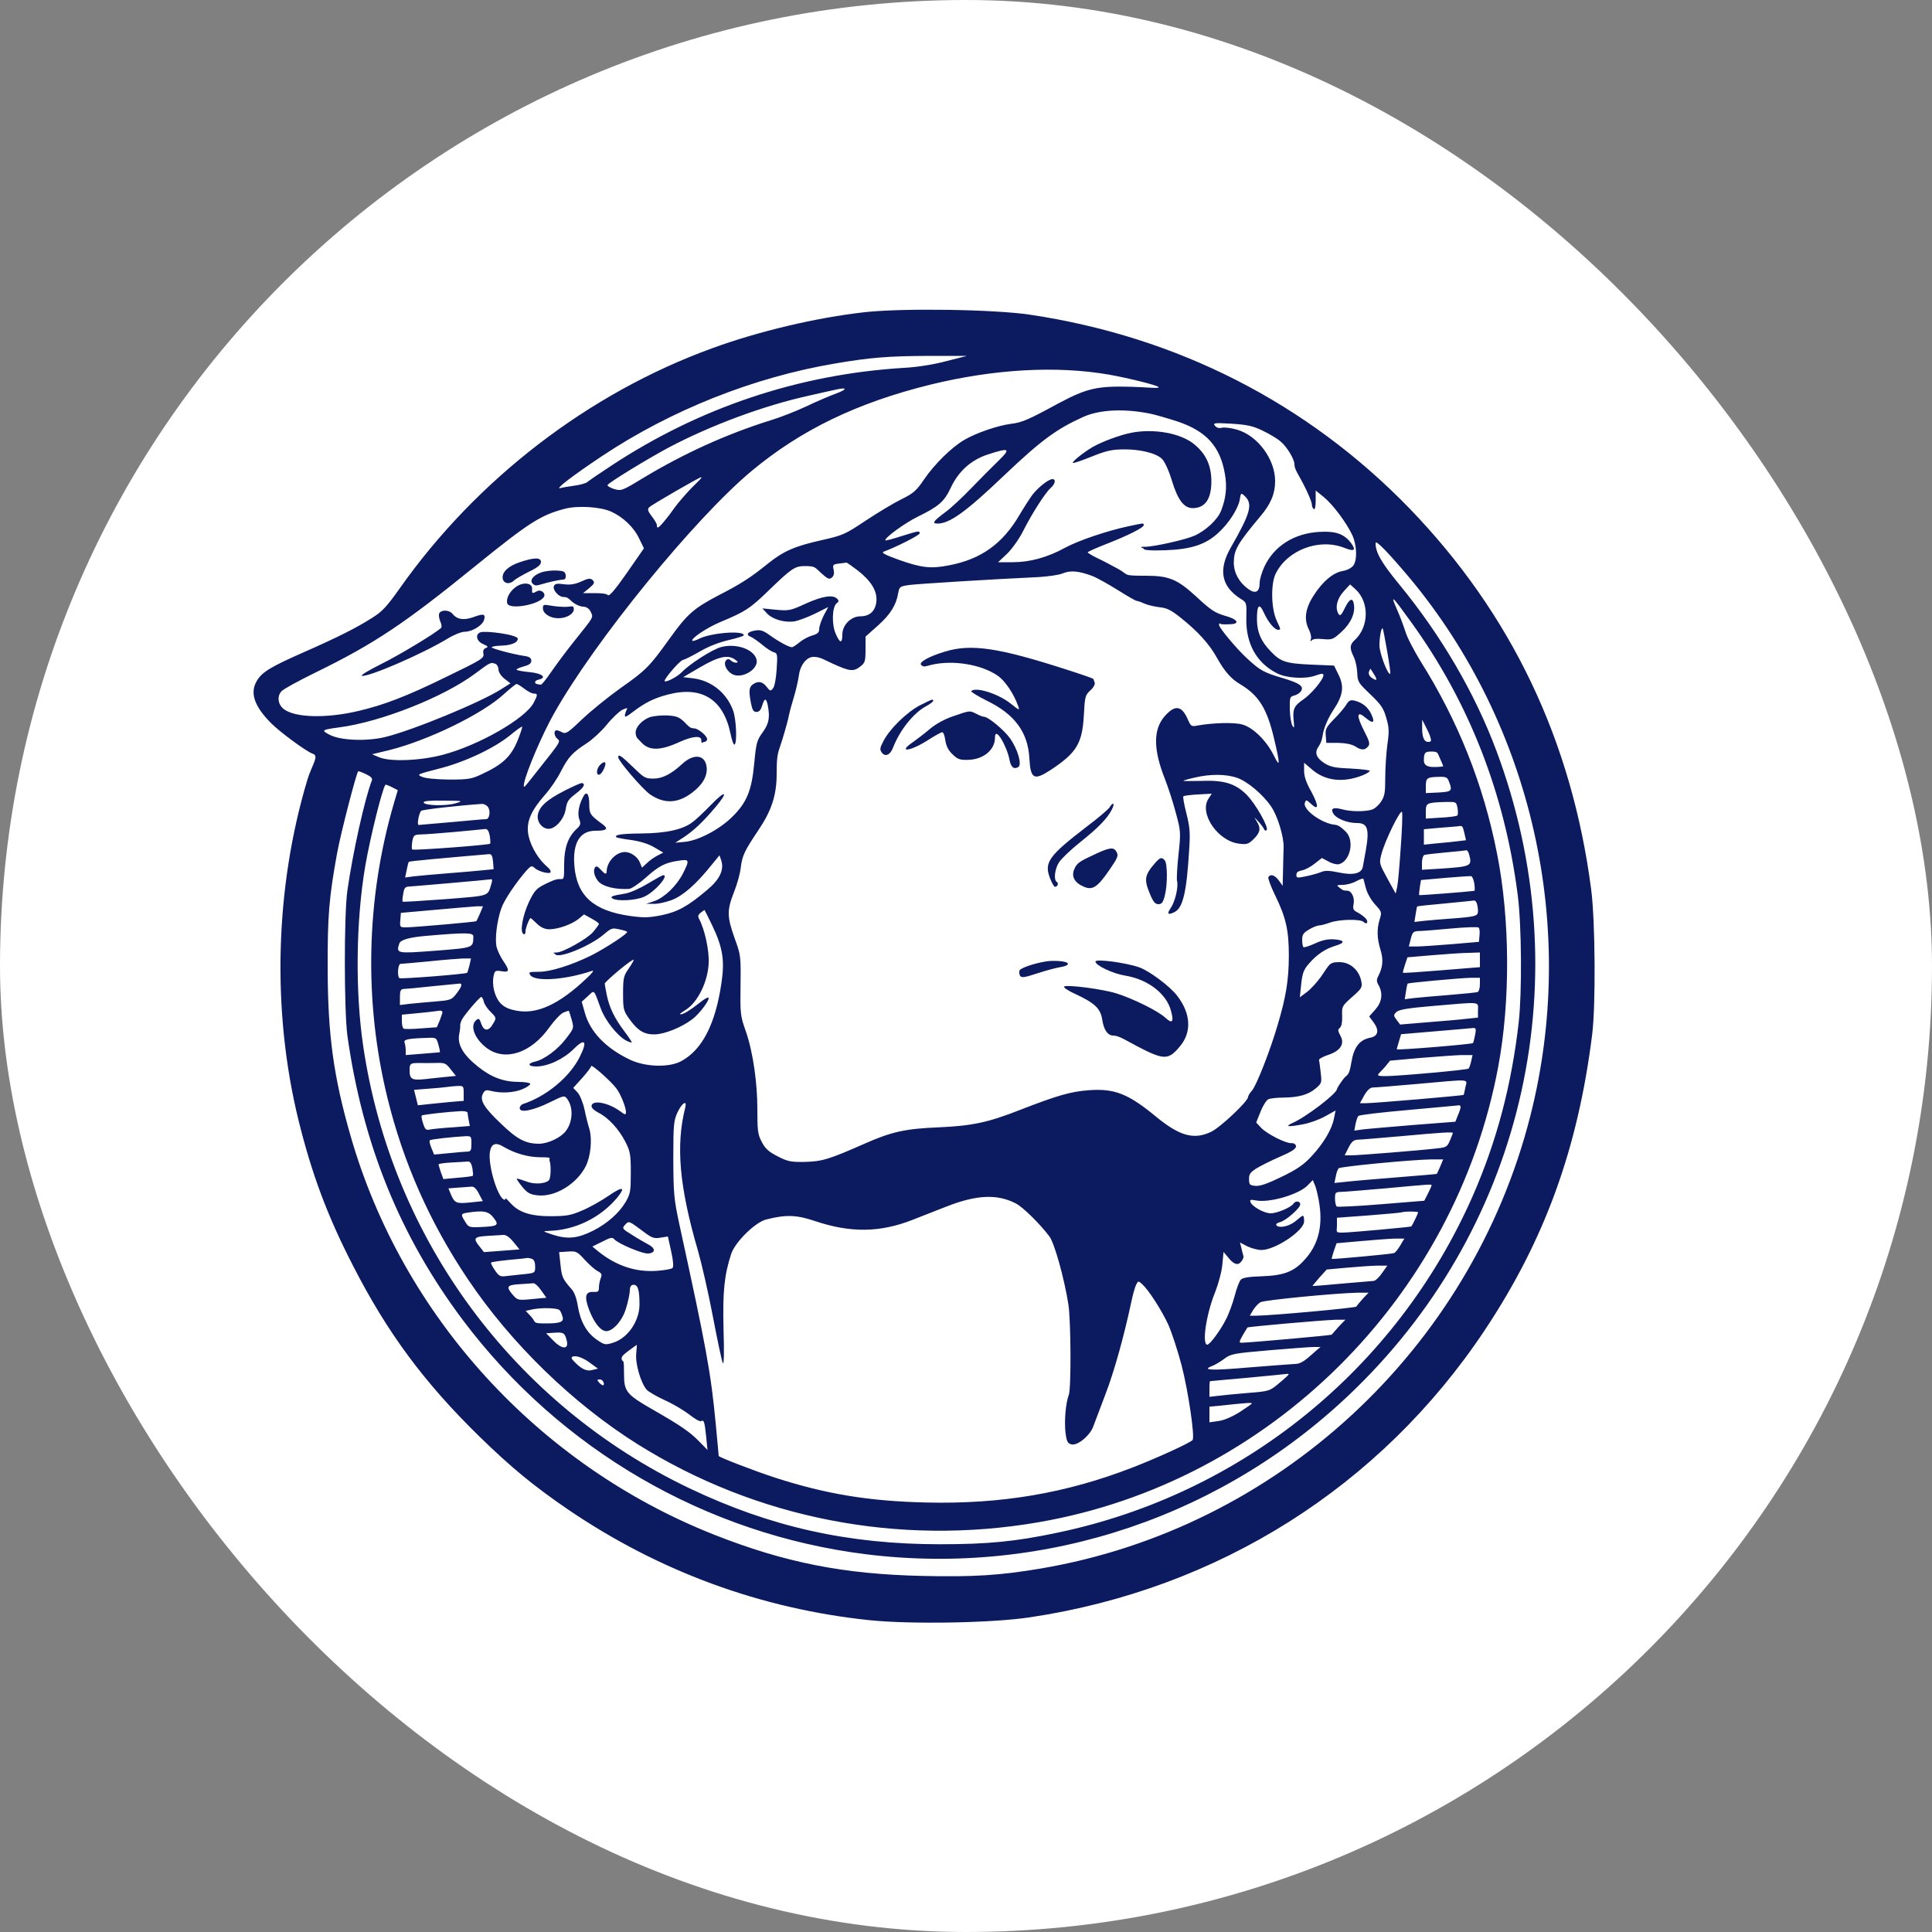 <svg xmlns="http://www.w3.org/2000/svg" version="1.1" xmlns:xlink="http://www.w3.org/1999/xlink" xmlns:svgjs="http://svgjs.dev/svgjs" width="1000" height="1000"><rect width="100%" height="100%" fill="#808080" stroke="none"/><style>
    #light-icon {
      display: inline;
    }
    #dark-icon {
      display: none;
    }

    @media (prefers-color-scheme: dark) {
      #light-icon {
        display: none;
      }
      #dark-icon {
        display: inline;
      }
    }
  </style><g id="light-icon"><svg xmlns="http://www.w3.org/2000/svg" version="1.1" xmlns:xlink="http://www.w3.org/1999/xlink" xmlns:svgjs="http://svgjs.dev/svgjs" width="1000" height="1000"><g clip-path="url(#SvgjsClipPath1132)"><rect width="1000" height="1000" fill="#ffffff"></rect><g transform="matrix(1,0,0,1,0,0)"><svg xmlns="http://www.w3.org/2000/svg" version="1.1" xmlns:xlink="http://www.w3.org/1999/xlink" xmlns:svgjs="http://svgjs.dev/svgjs" width="1000" height="1000"><svg id="Layer_1" xmlns="http://www.w3.org/2000/svg" version="1.1" viewBox="0 0 1000 1000">
  <!-- Generator: Adobe Illustrator 29.2.1, SVG Export Plug-In . SVG Version: 2.1.0 Build 116)  -->
  <defs>
    <style>
      .st0 {
        fill: #0c1b60;
      }
    </style>
  <clipPath id="SvgjsClipPath1132"><rect width="1000" height="1000" x="0" y="0" rx="500" ry="500"></rect></clipPath></defs>
  <path class="st0" d="M447.5,161.6c-25,2.8-55,9.9-79,18.7-63.8,23.2-121.7,67.7-161.5,124.1-6.8,9.6-9.2,12.2-14.4,15.4-8.1,5.2-17.9,10.1-35.6,17.9-16.8,7.4-21.3,10.1-24,14.6-3.8,6.2-1.5,13.2,7.5,22.2,4.9,4.8,18.2,14.6,21.5,15.7s-.6,5.8-2.9,13.4c-16.8,55.9-18.5,119.6-4.6,176.2,6.8,27.6,14.9,49.4,27.9,74.7,18,35.3,37,60.9,65.7,89,16.4,16,28.2,25.7,45.9,37.8,47,32,99.7,51.4,156,57.3,21.3,2.2,63.5,1.5,83.2-1.5,97.4-14.6,181.4-67.6,235.3-148.6,31-46.6,48.2-93.9,55.6-153,1.9-15,1.6-59-.5-75-10-77.2-41.4-142.9-94.2-197.5-52.7-54.3-119.9-88.7-196.2-100.1-18.4-2.8-66.2-3.5-85.7-1.3ZM489.9,186.9c-6.7,1.8-14.9,3.1-22,3.5-54.5,3.3-106.1,20.6-151.9,50.9-5.8,3.8-11.2,7.5-12,8.2s-3.9,1.5-6.8,1.9-6,.9-7,1.2c-3.6,1.1,5.9-6.2,21.5-16.6,35.8-23.8,78.5-40.8,120.8-47.9,18.3-3.1,27.3-3.8,48.5-3.9h19.5l-10.6,2.7ZM574,193.9c10.1,1.8,24.6,5.4,25.6,6.4s-6.1.1-13.9-.1c-17.7-.5-23,.7-37.7,8.5-16,8.7-19,10-24.9,10.7-6.8.9-17.9,4.7-24,8.3-6.5,3.8-15.3,12.4-20.7,20.3-4,5.9-5.5,7.3-11.8,10.4-3.9,1.9-12.2,6.9-18.4,11-10.8,7.2-11.9,7.7-23,10.2-13.8,3.1-19.6,5.6-27.7,12.1-8.8,7.1-13.8,10.4-25.3,16.3-13.2,6.9-16.5,9.8-25.8,22.8-10.2,14.2-12,16.1-25.4,25.5-6.3,4.5-15.2,11.7-19.7,16-7.1,6.8-8.4,7.7-10.2,6.8-1.1-.6-2.4-1.1-3-1.1-1.7,0-1.3,3.1.5,4.5,1.4,1,1,1.9-3.4,7.6-2.8,3.5-7.2,9.1-9.8,12.4-4.4,5.6-4.6,5.8-4.1,2.8,1.1-5.8,9.4-25.3,15.3-35.7,20.9-37.4,72.7-101,102.4-125.8,25.6-21.3,54.5-35.3,92.5-44.7,33.1-8.1,65.3-9.9,92.5-5.2ZM433,203.6c-3.6,1.3-10.8,4.4-16,6.9-5.2,2.4-13.3,5.6-18,7-22.5,7-44.8,17.1-65.4,29.5-11.7,7.1-11.9,7.2-15.8,6.1-2.1-.7-3.6-1.6-3.3-2.1.9-1.4,20.3-13.3,31.5-19.3,21.7-11.5,49.6-21.9,73.1-27,6.2-1.4,12.3-2.8,13.4-3,6-1.4,6.3-.3.5,1.9ZM595.3,214.1c2.9.6,9.4,2.5,14.6,4.2,14.6,5,21.7,12.9,24.1,27,1.2,6.6.6,12.4-1.9,18.9-1.8,4.7-7.9,10.4-13.9,13.1-4.5,2-20.8,5.7-25.4,5.7s-.8.5-.8,1.1,3.4,1,11.3.7c13.4-.5,20.8-3,27.3-9,5.5-5,10.3-12.6,11.1-17.2.5-3.5.7-3.6,2.4-2,4.5,4.1,3.4,8.6-7.1,26.9-6.6,11.6-4.8,20.2,5.4,26.6,2.8,1.7,2.9,1.9,2.7,9.6-.4,13.3,5.3,23.5,15.9,28.8,4.8,2.5,14.5,3.1,19.8,1.2,3.4-1.2,4.2-1.2,4.2-.2,0,2.2-6.3,9.8-10.5,12.6-4.7,3.2-5.5,5-4.9,10.9.4,3.7.3,4.2-.6,2.7-.7-1.1-1.3-4.9-1.4-8.5-.1-6.2,0-6.6,2.3-7.2,1.3-.3,2.9-1.3,3.5-2.3,1.6-2.5-.7-4.1-9.4-6.7-9.8-2.9-11.7-3.9-18.4-10.1-5.3-4.8-14.6-15.9-14.6-17.4s.6-.5,1.3-.4c.6.1,2.7.1,4.5,0,5.3-.2,3.8-2.6-2.8-4.4-5.1-1.5-7.3-2.9-14.6-9.7-10-9.2-14.2-11-26.5-11s-8.4-.4-14.1-3.5c-3.4-1.9-8.4-4.5-11-5.7-2.6-1.3-4.8-2.6-4.8-2.9s4.4-2.3,9.8-4.4c11-4.3,19.2-8.4,19.2-9.7s-.3-1-8.4.7c-10.7,2.3-25.5,7.3-32.3,11-9.1,5-18.2,7.5-27.1,7.5h-7.6l4.7-4.4c2.6-2.6,6.2-7.6,8.3-11.8,4.5-8.9,11.3-19.6,14.2-22.2,2.4-2.1,2.9-4.6.9-4.6s-7.5,4.4-10.4,8.2c-1.3,1.8-4.3,6.4-6.6,10.3-8.7,14.9-19.8,22.9-36.4,26.1-9.6,1.9-14.5,1.3-26.5-3-7.2-2.6-8.8-3.6-7.3-4.1,6.3-2.3,18.5-8.5,18.5-9.4,0-1.5-.4-1.4-9.4,1.4-4.3,1.4-8.1,2.4-8.3,2.2-.9-1,10-9,16.8-12.3,10.8-5.3,13.6-7.7,17-14.9,4-8.6,10.6-14.5,19.3-17.3,11-3.6,12-3.1,5.6,3.1-3,2.9-9.3,9.2-14,14.1s-10.8,10.6-13.7,12.7c-6.3,4.7-7.1,5.9-4,5.9,6.2,0,14.6-6,34.2-24.7,19.5-18.5,27.2-24.2,41.4-30.6,8.4-3.7,21-4.3,34.4-1.6ZM653.3,222.8c3.4,1.6,7.7,4.1,9.5,5.7,3.3,2.7,7.2,9.2,7.2,11.8s2,5.2,4.5,10,4.5,9.6,4.5,10.7.5,2.2,1,2.5c.6.4,1-1.3,1-4.5v-5.1l4.1,3.3c4.7,3.8,11.9,13.4,14.9,19.9,2.3,5.2,2.6,12.6.5,15.6-.9,1.2-3.1,2.4-5.3,2.8-5.1.8-10.6,5.4-15.3,12.8-4.4,6.8-5.1,12.5-2.3,17.8.8,1.7,1.3,3.8.9,4.7-.4,1.3-.3,1.4.5.6s3.1-.9,5.9-.6c4.6.4,5.1.2,9.5-3.8,4.7-4.3,7.1-9.5,6.4-14-.5-3.9-2.3-3.3-4.7,1.7-1.7,3.6-2.5,4.3-3.2,3.2-2-3.1-1-7.8,2.5-11.7l3.4-3.7,2.8,2.5c7.3,6.7,7,19.6-.5,26.4-2.5,2.3-2.6,4.2-.4,8.6.9,1.9,1.7,5.5,1.8,8.2.2,4.7.5,5.2,6.8,11.2,5.5,5.3,6.8,7.1,8.2,12.1,1.5,5,1.6,7,.6,13.9-.6,4.5-1.1,12.2-1.1,17.2,0,7.8-.3,9.6-2.3,12.5-1.2,1.8-3.3,3.6-4.7,4-3.9,1.1-11.1,1-15.3-.2-4.5-1.2-6.1-.5-4.7,2,1.4,2.7,7.2,5.1,12.3,5.1s6.8,2.2,4.6,14.4c-.6,3.4-1.3,7.1-1.5,8.2-.6,3.5-4.9,4.6-12.4,3-4.7-1-7.2-1.1-9-.3-1.4.6-4.9,1.6-7.7,2.2-4.8,1-5.3,1-5.3-.6s1.1-2,2.9-2.4c1.7-.3,4.6-1.9,6.6-3.5l3.7-2.9,3.4,1.8c1.9,1.1,4.4,1.7,5.5,1.4,5.8-1.6,8.1-12.2,3.5-16.8s-5-3.1-8.2-4.1c-6.9-2-14.1-8-13-10.9.6-1.7.8-1.6,3.1.5,4.1,3.9,4.2,1.2.3-6.1-2.7-4.7-3.8-8.1-3.8-10.9v-4.2l4.1,3.5c6.8,5.9,16.1,7,26.2,3,2-.8,3.7-1.9,3.7-2.3s-4.4-.9-9.8-1.2c-7.9-.3-10.4-.8-13.4-2.6-4.4-2.7-5.5-5.5-3.5-8.5s2-4.6,2.6-7.6c.7-3.1,2.8-7.9,5-11.2,5.3-7.9,6-12.5,2.9-18.7l-2.3-4.7-12-.5c-13.2-.6-15.8-1.5-21.1-7.2-4.7-4.9-6.7-9.6-6.8-15.8-.1-7.9,1.2-9.2,3.6-3.8,2.2,4.8,5.5,8.8,7.4,8.8s.7-1.3-.8-4.8c-2.9-6.3-3.1-19-.5-24.3,6.1-12.3,22.6-18.5,35.6-13.3,5.1,2,6.1,1.3,3.5-2.4-3.6-4.8-7.9-6.4-16.4-5.9-13.1.7-23.6,7.3-28.6,18.1-1.3,2.8-2.4,6.5-2.4,8.2,0,4.9-2.2,6-6,3.2-4.7-3.4-7.4-8.4-7.4-13.7.1-6.5,1.9-9.7,13.8-23.9,5.4-6.4,7.6-11.7,7.6-18.2,0-11.3-9-23.5-19.7-26.6-3-.9-6.5-1.3-7.8-1-1.4.4-2.8,0-3.6-1-1.2-1.5-.5-1.6,8.4-1.1,8,.5,11,1.1,16,3.5ZM357.8,252.7c-3,3.2-6.9,7.6-8.5,9.9-3.7,5.3-8,10.4-8.7,10.4s-.6-.5-.6-1.2-1.2-2.7-2.6-4.5c-2.2-2.9-2.4-3.7-1.3-4.8,1.5-1.4,25.9-15.5,26.8-15.5s-2,2.6-5.1,5.7ZM316.3,264.8c6.2,2.8,11.9,8.2,14.6,14.1l2.4,4.9-8.8,12.7c-6.1,8.7-9.1,12.3-9.9,11.5s-3.6-1-6.9-1h-5.9l3.2-2.6c2.7-2.3,2.9-2.9,1.8-4.1-1.2-1.1-2.1-1.1-6,.7-3.4,1.5-5.7,1.8-9,1.4-3.6-.5-4.6-.3-5.1,1-.8,1.9,2.5,5.6,4.9,5.6s2.9,1.1,4.6,2.5c1.6,1.4,4.2,2.5,5.6,2.5s3.1.8,3.9,2.6c1.5,3.1,1.8,2.4-7.8,14.4-4.2,5.2-9.7,12.6-12.4,16.5-2.6,3.8-5.1,7-5.6,6.9-2.5-.3-2.9-.5-2.9-1.3s.9-1.1,2.1-1.4c4.1-1.1,1.3-3.2-4.9-3.8-3.4-.3-6.5-.9-6.8-1.2s1.2-1.1,3.5-1.7c3-.8,4.1-1.6,4.1-3s-.9-2.1-3.7-2.5c-6-.9-16.3-3.7-16.8-4.4-.2-.4,1.8-.8,4.5-.9,5.4-.1,9-1.5,9-3.6s-16.7-4.3-19.4-3.3c-2.8,1.1-1.9,4.7,1.5,6.1,2.5,1.1,2.8,1.4,1.4,2-1.2.4-1.6,1.4-1.3,3,.5,2.2-.9,3.1-19.1,11.9-20.6,10.1-32.4,14.6-45.6,17.7-16.5,3.9-32.6,3.5-38.5-.9-3.1-2.3-3.8-6.6-1.3-9.3.9-1.1,9-5.5,17.8-9.8,30.2-14.8,45.7-25.1,82.5-55,27.8-22.5,33.8-26.4,46.5-29.7,6.7-1.7,18.2-1,23.8,1.5ZM729.6,299.1c63.7,76.5,87.2,181.2,62.5,278.5-30.7,120.9-131,213.6-253.6,234.3-20.9,3.5-34.4,4.4-61,3.8-40.9-.9-71.3-6.9-108-21.4-90.9-36-161.2-113-188-206.2-8.9-30.9-11.8-52.4-11.9-86.6-.1-27.3.7-37,4.9-60,2-10.8,9.9-41.2,10.9-42.3.2-.1,2,.5,4,1.5,2.6,1.2,3.5,2.2,3.1,3.2-3.7,9.4-10,37.9-12.7,57.1-1.8,12.7-1.7,62.1,0,75,7.9,56.2,27.3,104,59.8,147.3,50.5,67.2,125.9,110.9,208.8,121.2,93.1,11.5,186-19.9,253.4-85.9,88.1-86.1,116.2-214,72.7-330.1-11.2-29.9-28.6-59.7-50.4-86.2-9.2-11.2-12.2-16.5-12.1-21.3.1-1.7,6.9,5.4,17.6,18.1ZM444,295.3c7.1,5.6,10.2,10.8,9.6,16.2-.6,4.9-3.5,7.5-8.3,7.5s-9.3,4.5-9.3,9.4-1.3,4.6-3.4-.3c-2.2-4.7-1.9-14,.4-15.8,1.2-.9,1.3-1.4.3-2.4-2.2-2.2-7.5-1.4-16.2,2.5-8,3.7-8.8,3.8-15.5,3.2l-7-.7,2.4,2.6c2.9,3.1,9.1,4.9,14.3,4.1,2.1-.4,6.9-2.2,10.6-4l6.8-3.4-2.4,4.5c-1.3,2.6-2.3,5.7-2.3,6.9,0,1.8-.8,2.5-3.5,3.3-1.9.5-4.9,2.1-6.6,3.5s-3.5,2.6-4,2.6c-1.5,0-6.9-2.9-11.6-6.3-3.5-2.5-4.8-2.8-7.7-2.3-3.9.7-4.7,2.3-1.8,3.3.9.4,3.5,2.2,5.7,4,2.2,1.9,4.9,3.6,6,3.9,1.9.5,2,1.1,1.5,8.8-.3,4.8-1.1,9-1.9,9.9-1.2,1.5-1.5,1.5-3.3-.8-2.1-2.8-4.5-3.2-7.2-1.2-1.9,1.4-2.1,3.4-.9,9.7.7,3.5,1.3,4.5,2.8,4.5s2.3-1,3-3.3c1.2-4,2.1-4.1,2.9-.1,1.2,6.3.6,9.4-2.6,13.9-3,4.1-3.4,5.4-4.4,16-1.3,14.2-3.9,20.4-11.3,27.7-6.5,6.5-17.3,12.2-24.3,13l-5.3.5,4.5-2.9c5.2-3.5,9.6-7.6,16.4-15.6,6.9-8.2,5.2-9-2.4-1.1-3.6,3.7-7.8,7.7-9.5,8.9-5,3.9-13.8,5.8-26.7,5.9-10.3.1-14.1.7-12.7,2,.2.2,3.7.9,7.7,1.4,4.7.7,8.9,2,11.9,3.8l4.6,2.7-2.9,1.5c-1.6.8-4.1,2.5-5.5,3.9l-2.6,2.4-1.2-2.9c-1.2-2.8-4.7-5.2-7.6-5.2-4.7,0-9.5,5.1-9.5,10.2q-.1,2.2-2.6-.6c-2.1-2.3-2.8-2.6-3.5-1.5-1,1.7-.2,4.7,1.8,7.1,2.4,2.7,8.8,4.3,15.9,3.9,1.2-.1,5-2.6,8.5-5.7,6.9-6.2,10.1-7.9,17.2-8.9,5.6-.9,5.7-.4,2.2,6.6-3.3,6.4-9.5,12.4-14.8,14.3l-4.2,1.4h3.7c2.1.2,6.3-.8,9.4-1.9,6-2.3,12.7-8.2,20.8-18.3l4-4.9.9,2.6c1.6,4.8-.7,9.8-7,15.1-10.4,8.8-15.4,11.5-23.8,13.3-6.6,1.3-9.1,1.4-16.4.4-18.9-2.7-27.5-10.4-28.8-25.9-1-11.8,2.8-18.2,10.8-18.2s6-1.8,2.8-4.1c-5.5-4.1-5.9-4.8-5.9-9.8s-1.4-7.3-3.3-3.4c-2.2,4.3-2.9,8.7-1.8,11.5.8,2.2.6,3-1.5,4.9-4.4,4.1-6.4,9.8-6.4,18.2s-.1,7.7-2.3,7.7-4.6,1.2-7.5,2.6c-4.6,2.3-5.5,3.3-8.4,9.2-3.3,7.1-4.8,15.5-2.9,16.6.7.5,1.1-.1,1.1-1.4s1.4-5.4,2.5-6.8c.1-.2,1.6,1.1,3.3,2.8s4,3,6.4,3c4.6,0,11.6-2.5,15.2-5.3l2.9-2.4,3.8,2.1c2.2,1.2,3.9,2.4,3.9,2.8s-1.5,2.4-3.2,4.4c-3,3.4-15.5,10.4-18.6,10.4s-1.1.4-.8.9c1.6,2.5,18.1-4.2,25.2-10.3,3.7-3.2,4.4-3.4,7.8-2.6,2.1.4,4,1,4.2,1.3.7.7-10.7,8.2-18.3,12.1-10.3,5.1-21.3,8.6-27.3,8.6s-5,.4-4.8,1.2c1.4,4.1,17.4,3.3,32.3-1.7,1.2-.4,0,1.2-2.8,3.8-14.3,13.6-25.9,18.9-36.5,16.8-4.1-.8-6.4-1.9-8.3-4-2.9-3.2-4.4-9.4-3.4-14,.6-2.7.9-2.9,4.1-2.4,4.1.7,4.3-.3.9-5.3-1.4-2-2.9-5.2-3.4-7-1.1-4,.1-13.8,2.4-20.3,1.4-4.2,7.8-13.6,13-19.5,2.4-2.6,2.7-2.7,4.4-1.2,2,1.8,8.1,3.3,8.1,1.9s-1.4-2.2-3-3.8c-4.4-4.2-8.1-11.2-8.7-16.6-.7-6,1.8-11.5,8.6-19.3,2.9-3.2,6.7-8.8,8.5-12.5,3.8-7.3,5.9-9.6,13.3-14.4,2.8-1.8,7.4-6,10.2-9.4,2.8-3.5,6.5-7,8.2-7.9,1.7-.8,2.8-1.1,2.5-.5-.4.6-.9,2-1.1,3-.3,1.6.4,1.4,4.2-1.5,6.1-4.7,11-7.1,18-8.9,17.5-4.6,28.7,2.4,32.4,20.2.7,3.4,1.6,6,2.1,5.7,1.4-.9.9-12.9-.7-17.5-3.3-9.2-11.2-15.6-20.7-16.8l-5.2-.6,8.9-5.2c9.6-5.6,14.4-6.6,18.1-3.8,1.5,1.1,1.6,1.4.4,1.5-.9,0-2.1-.5-2.8-1.2s-1.5-.9-2.3-.1c-1.6,1.6-.2,5.1,2.7,7,5,3.3,14.6-2.4,12.9-7.6-1.6-5.2-10.6-8.2-18.2-6.2-4.6,1.2-16.4,8.8-20.4,13-2.3,2.5-8.9,5.8-8.9,4.5s7.7-10.4,9.5-10.8c1.2-.3,5.3-2.4,9.1-4.6,4.3-2.5,9.8-4.6,14.6-5.7,4.3-1,7.8-2.1,7.8-2.5,0-2.6-17.2-1.3-23.3,1.9-1.6.8-3.1,1.2-3.3,1-1.1-1.1,7.6-6.9,14.6-9.8,12.9-5.4,15.2-6.9,25-16.4,11.8-11.4,13.4-12.5,18.7-12.5s5,.6,8.3,3.6c3.4,3.1,4.3,3.4,5.5,2.4,1.1-.9,1.4-2.2,1-4.1-.6-2.5-.4-2.8,2.7-3.2,1.8-.2,3.5-.4,3.8-.5s3,1.8,6,4.1ZM565.3,298.1c2.6,1,8.6,4.4,13.4,7.4s9.1,5.5,9.6,5.5,2.3.6,4,1.4c1.8.8,5.3,1.6,7.9,1.9,3.8.4,5.9,1.4,11,5.5,8.7,6.9,14.8,13.6,18.7,20.7,4,7.1,7.3,10.9,12.1,13.7,9.6,5.8,13.8,12.5,17.5,28.3,3.2,13.4,3.1,15.2-.2,8.5-3.8-7.7-10.8-14.5-16.3-16-4.3-1.2-14.9-.9-23,.5-3.4.7-3.6.5-5.3-3.4-3.2-7.1-6.7-7.4-12.1-1.1-5.8,6.9-5.6,17.2.4,32.3,1.6,4.1,4.2,12,5.6,17.4,2.6,9.6,2.6,10.1,1.4,21.5-.7,6.4-1,12.5-.8,13.6.9,3.2-1,11-3.3,14.3-2.1,3-1.3,3.7,2.2,1.9,4.2-2.3,6.1-10.3,7.4-32,.6-8.9.4-11.7-1.4-18.9-1.2-4.6-1.9-8.6-1.6-8.9.3-.4,3.8-.8,7.7-1l7-.4-1.7,2.6c-5,7.6,4.9,22.1,16,23.3,3.9.5,4.7.2,7.5-2.5,3.4-3.4,3.7-5.6,1.4-9.2-1.5-2.4-1.4-2.3.9.2,1.4,1.5,2.7,3.3,3,4,.2.7.8.9,1.3.5,1.3-1.3-5.6-13.5-10.3-18.3-5.9-5.9-11.8-7.7-23.8-7.2-5.1.1-9.2.1-9-.1s3-1,6.2-1.7c7.7-1.8,15.9-1.8,21.6.2,5.3,1.8,13.4,8.6,17.6,14.8,3.4,4.9,6.6,15.6,6.5,21.1-.1,2.2-.2,7.6-.3,12l-.2,8-2-2.8c-2.1-2.8-4.3-3.5-5.4-1.7-.3.5,1.2,4.7,3.4,9.2,5.7,11.6,7.2,18.3,7.2,31.3s-1.6,21.9-5.7,35.7c-3.8,13.2-11.2,32-13.4,34.3-1.1,1.2-2,2.7-2,3.3,0,2.2-14.4,15.8-19.1,18-8.9,4.3-16.3,2.2-28.4-7.7-14.5-12-21.6-14.8-35-13.8-9.2.7-16,2.6-35.3,10.1-16.8,6.6-24.8,8.3-42.2,9.1-17.5.7-24.6,2.3-38.8,8.6-18.1,8-21.8,9.1-30.8,9.3-7.1.1-8.7-.2-13.9-2.9-4.6-2.3-6.4-4-8.2-7.4-2.1-4-2.3-5.7-2.3-17.6s-2-28.5-6.1-40.1c-2.7-7.6-2.8-8.8-2.6-23.5.2-15.1.1-15.6-3.1-24.4-3.9-11-4-14.3-.3-23.7,1.6-4,3.2-9.7,3.5-12.7.8-6.3,1.9-8.6,9.2-19.5,6.8-10.1,9.4-18.1,9.4-29.1s.7-10.5,2.9-17.6c1.6-5.2,3.2-11,3.5-12.9.4-1.9,1.6-6.2,2.6-9.5s2.1-8.2,2.5-10.9c.7-5.4,4-9.6,7.6-9.6s5.6,1.6,9.9,3.5c9,4.1,10.8,4.2,14.4,1.4,2.3-1.8,2.6-2.7,2.6-8.7v-6.7l6.4-5.7c6.5-5.8,9.5-10.7,10.5-16.8.6-3.3.9-3.5,5.6-4.2,4.5-.6,43.1-3,67-4.1,5-.3,10.6-1.1,12.5-1.9,4-1.7,8.3-1.3,15.3,1.3ZM730.4,322c30,41.5,48.5,88.8,55.2,141.5,2,15.6,2.2,50.2.5,65.5-3.7,32.6-11.4,61.7-23.8,90-39.4,89.5-119.3,154.3-214.9,174.3-21.7,4.6-36.1,6-60.9,6-47.4,0-87.5-8.9-129.5-28.9-91-43.4-154.3-129.1-169-228.9-4.2-28.3-3.8-64.9,1.1-93.5,2.5-14.5,8.8-39.9,10.4-41.8.2-.2,1.7.4,3.3,1.2l3.1,1.6-2,6.7c-14.5,49.6-15.6,102.9-3.3,152.8,8.2,33.4,22,64.5,41.5,93.5,22.4,33.4,54.3,64.4,87.9,85.5,61.6,38.6,135.3,52.9,207.6,40.4,119.4-20.6,215.6-116,237.9-235.9,6.3-33.8,6.1-76.2-.6-110-7-35.7-20.1-68.7-39.6-99.7-3.5-5.7-7.1-12.6-7.9-15.5-.9-2.8-2.7-7.6-4-10.6-4-9-3.3-8.5,7,5.8ZM718,337.1c1.1,6.2,1.8,11.4,1.6,11.6-1.1,1.2-5.6-10.6-5.6-14.6s.9-9.5,1.7-8.8c.2.3,1.2,5.5,2.3,11.8ZM256.4,343.6c.9.3,1.6,1.7,1.6,2.9s1.2,3.3,3.1,4.8l3.1,2.4-4.9,3.1c-10.5,6.7-45.6,21.2-60,24.7-9.5,2.3-23.1,1.8-28.7-1.2-4.5-2.3-4.1-2.6,4.9-3.8,21.6-2.8,54.2-15.7,70.5-27.9,7.9-5.9,8-5.9,10.4-5ZM711.3,349.2c1.9,3,1.3,3.5-1.6,1.4-1-.8-1.5-2-1.1-3,.4-.9.7-1.6.8-1.4s1,1.5,1.9,3ZM271.4,356.5c1.8,1.4,4,2.5,4.9,2.5,2.1,0,2.1.6-.1,4.8-4.4,8.2-28.1,21.8-46.7,26.8-11.9,3.2-27.7,3.8-33.4,1.3l-3.5-1.5,8.7-2.1c20.2-5,48.5-18.8,59.5-29,3.1-2.8,6.1-5.2,6.5-5.3.5,0,2.3,1.1,4.1,2.5ZM740.4,381.7c.6,1.9.3,2.3-1.2,2.3-2.2,0-3.2-2.6-3.1-8v-3.5l1.8,3.5c1,1.9,2.2,4.5,2.5,5.7ZM267.9,383.3c-3.4,8.3-7.7,12.4-18.5,17.4-5.3,2.5-6.9,2.8-16.9,2.8-6.8-.1-12.2-.6-14-1.4-2.9-1.2-2.7-1.3,8.5-4.2,13.3-3.3,28.6-10.5,37-17.3,3-2.5,5.8-4.5,6.2-4.5.4-.1-.7,3.2-2.3,7.2ZM745.3,392.5c.9,2,1.7,3.8,1.7,4,0,.3-2.2.5-5,.5q-5,0-5-3.3c0-4.1.5-4.7,4-4.7s3,.8,4.3,3.5ZM750,404.6c1.9,4.8,1.4,5.2-5.5,5.6l-6.5.3v-3.7c0-4.1.7-4.6,6.8-4.7,3.7-.1,4.4.2,5.2,2.5ZM235.8,415.8c-5,1.5-16,1.2-16.5-.4-.3-.8,2.9-1.1,10.2-1,10.3.1,10.5.1,6.3,1.4ZM754.4,418.2c.3,1.7.3,3.5-.1,3.9-.5.4-4.3.9-8.5,1.1l-7.8.5v-3.8c0-4.3.6-4.5,10.1-4.8,5.6-.1,5.7-.1,6.3,3.1ZM252.7,417.9c1.3,2.1.6,6.1-1.1,6.1s-8.5.7-17.6,1.5-16.9,1.5-17.3,1.5c-1,0,.1-6.1,1.3-7.3.6-.7,19.7-2.8,31.5-3.6,1.1,0,2.5.7,3.2,1.8ZM725,438.9c-.6,9.1-1.4,18.2-1.8,20.1l-.8,3.5-4.3-7.8c-4.2-7.7-4.3-7.9-3.1-12.5,1.7-6.9,10.2-24.1,10.7-21.8.3,1,0,9.3-.7,18.5ZM758,431.4l.8,3.5-4.2.5c-2.2.3-7.1.8-10.8,1.1l-6.8.7v-8l7.8-.7c4.2-.3,8.6-.7,9.7-.8,2.6-.4,2.5-.4,3.5,3.7ZM253.5,432.6c.3,2,.4,3.8.2,4.1-.8.7-39.7,3.6-40.3,3-.4-.3-.3-2.2,0-4.2.6-3.2,1-3.5,4.4-3.6,2,0,10-.6,17.7-1.3s14.7-1.4,15.6-1.5c1.2-.1,1.9,1,2.4,3.5ZM760.4,442.2c1.6,6.1,1.3,6.3-14.6,7.4l-9.8.6v-3.6c0-2,.6-3.9,1.3-4.1.6-.2,5.7-.8,11.2-1.3s10.3-1,10.6-1.1c.4,0,.9.9,1.3,2.1ZM255.2,446l.3,3.9-5,.5c-2.7.3-11.1,1-18.5,1.6s-15.5,1.3-17.9,1.6l-4.4.6.8-3.9c.4-2.1.9-4,1.1-4.2.3-.4,17.1-1.9,41.5-4,1.3-.1,1.8.9,2.1,3.9ZM763.1,457.3c.3,2,.3,3.7,0,3.8-4.7.6-28.3,2.4-28.5,2.2s0-2,.3-4.1l.6-3.7,12.5-1.1c6.9-.6,12.9-1,13.5-.9.5.1,1.3,1.8,1.6,3.8ZM707,459.8c.6,2.4,2.7,6.1,4.7,8.3,3.5,3.8,3.6,4.1,2.4,7.8-1.5,5.1-1.4,9.6.4,15.6,1.6,5.1,1.3,9-1,13.5-1.1,2.1-1.1,3,.1,5,2.3,4.3,1.7,8.6-1.7,12.5l-3.2,3.6,2.2,3c3.1,4.1,2.5,7.2-1.6,8-5.6,1.1-8.5,4.8-9.8,12.6s-2.1,6.1-4.1,8.7c-1.9,2.5-3.4,4.9-3.4,5.3,0,2.3-16.3,14.7-23.1,17.6-4.1,1.9-2.2,2.1,5.7.6,3.2-.6,8.3-2.4,11.3-4.1l5.4-3-.8,3.9c-1,5.6-5.3,12.9-11.4,19.5-4.2,4.6-7.5,6.9-15.7,10.9-7.4,3.6-11.2,4.9-13.6,4.7-3-.3-3.3-.6-3.3-3.7s.9-4.3,12.5-9.8c1.4-.6,4.7-2.1,7.3-3.3,3.2-1.6,4.7-2.8,4.5-3.9-.2-.9-1.2-1.5-2.3-1.4-2.9.2-12.6-4.7-15.7-7.9l-2.6-2.8,2.3-5.7c1.2-3.1,3.1-6,4.1-6.4,1.1-.4,4.6-.8,7.9-.8,7.8-.1,12.7-1.5,16.6-4.8,3-2.6,3.1-2.9,2.5-8-.3-3-.7-5.9-.9-6.6-.1-.6,2.1-1.8,4.8-2.7,6.4-2.1,8.7-5.8,6.2-10.1-1.3-2.4-1.3-3-.2-3.9.9-.8,1.3-2.9,1.2-6.2-.2-4.9-.1-5.1,5.2-9.8,5-4.4,5.3-5,4.7-8.1-1.1-5.8-5.8-9.9-11.3-9.9s-5,1.1-9.6,7.6c-2,2.8-5.3,6.4-7.3,7.9l-3.6,2.7.7-6.8c.6-5.7,1.3-7.5,3.9-10.5,4.1-4.8,8.6-7.8,13.6-9.3,5.4-1.6,5.2-3-.5-3.4-3.2-.2-6.2.4-10,2.2-2.9,1.3-5.6,2.2-5.9,1.8-.3-.3-.6-2-.6-3.8,0-2.6.6-3.6,3.6-5.3,1.9-1.2,4.3-2.1,5.2-2.1s3.5-.7,5.7-1.5c4.9-1.7,15.7-1.9,17.3-.3s2.7.2,1.2-1.7c-.8-.9-2.6-2.3-4.1-3.1-2.4-1.2-2.8-1.9-2.3-4.3.7-3.5-1-7.1-3.4-7.1s-2.7-.7-3.8-1.5c-1.8-1.3-1.7-1.4,1.6-1.5,1.9,0,5.1-.8,7-1.9,1.9-1,3.6-1.6,3.7-1.2.1.3.7,2.5,1.3,4.9ZM254.4,457.2c-2.1,6.9-.2,6.3-23.9,8.2-12,.9-21.9,1.5-22.1,1.3s-.1-2,.3-4c.4-2.9,1-3.7,2.7-3.8,2.2-.1,41.4-3.5,42.9-3.8.5,0,.5.9.1,2.1ZM764.4,467.6c.3.9.6,2.6.6,3.9,0,2.7-1.1,3-14.5,4-4.4.3-10.3.8-13.2,1.1l-5.2.6.6-3.8c.3-2.2.7-4,.8-4.2.2-.2,6.8-.9,14.7-1.6,7.8-.8,14.6-1.4,14.9-1.5.4,0,1,.6,1.3,1.5ZM248.5,472.7c-.9,2-1.7,3.9-2,4.1-.4.4-31.3,3.1-36.3,3.2-3.2,0-3.3-.1-3-3.8l.3-3.7,18-1.6c9.9-.9,19.5-1.7,21.3-1.8h3.2c0-.1-1.5,3.6-1.5,3.6ZM368.5,478.7c5.6,11.6,6.7,18.4,4.9,30.2-3.1,21.2-10,34.6-20.9,40.4-6.2,3.3-18,3-26-.6-12.8-6-21.2-14.6-23.9-24.9l-1.5-5.3,3.2-2.9c3.5-3.3,2.9-3.9,6.7,6.5,2.3,6.2,8.6,14.1,13.1,16.5,1.6.8,2.9,1.2,2.9.9s-1.7-2.9-3.9-5.8c-5.1-6.8-7.6-12-9-18.5-.6-2.9-1.1-5.7-1.1-6.1s3.4-3.6,7.5-7,7.5-5.8,7.5-5.3-1.2,2.5-2.7,4.7c-2.5,3.6-2.8,4.8-2.8,12.7s.2,8.9,3,12.9c4.6,6.4,7.8,8.4,13.5,8.3,5.3-.2,13.9-3.7,19.4-7.9,3.7-2.8,9.2-10.2,8.3-11.1-.3-.4-2.5.9-4.9,2.9-4.3,3.4-8,5.7-9.4,5.7s1.1-1.3,3.4-2.9c5.8-4.3,10.5-14.2,11-23.3.4-6.6-2-17.6-4.9-23.1-.8-1.4-.6-2.2.8-3.3,1-.7,1.9-1.4,1.9-1.4.1,0,1.9,3.5,3.9,7.7ZM765.8,484.1l-.3,3.4-14,1.2c-7.7.6-15.9,1.2-18.1,1.2h-4.2c0,.1,1-3.9,1-3.9.9-3.6,1.4-4,4.2-4.1,1.7,0,9.2-.6,16.6-1.3s13.9-.9,14.3-.5c.5.3.7,2.2.5,4ZM245,484.7c-.1,6,.3,5.8-19.7,7.4-20.2,1.5-20.3,1.5-18.6-3.8q1-2.8,13.9-3.9c20.8-1.8,24.4-1.7,24.4.3ZM766,496.8v3.8l-19.7,1.6c-10.9.9-19.9,1.5-20.1,1.3s.3-2,1-4.1l1.3-3.9,13-1.1c7.2-.6,15.6-1.2,18.8-1.2l5.7-.2v3.8ZM243,499.6c-.5,1.9-1,3.7-1.2,3.9-.6.7-34.2,3.3-35,2.8-1.3-.7-.9-7.3.5-7.4.6,0,7.3-.6,14.7-1.3,7.4-.8,15.4-1.4,17.6-1.5h4.2c0-.1-.8,3.5-.8,3.5ZM766,509.5c0,2-.6,3.8-1.2,4-.7.2-7.4.9-14.8,1.5s-15.6,1.3-18.2,1.6l-4.7.6.6-3.9c.3-2.1.7-4,.9-4.2.4-.4,26.1-2.8,32.7-3h4.7c0-.1,0,3.4,0,3.4ZM238.6,510.6c-.3.9-1.6,2.8-2.9,4.4-2,2.5-3,2.8-10.7,3.4-4.7.4-10.6.9-13.2,1.2l-4.8.6v-4.1c0-3.2.4-4.1,1.8-4.2.9,0,7.6-.6,14.7-1.4,7.2-.7,13.6-1.3,14.4-1.4s1.1.5.7,1.5ZM250.4,518.4c.3,1.4,1.9,3.8,3.6,5.4,3,3,3,3.1,1.2,6.1-2.2,4-4.7,4-6.1,0-.9-2.7-1.3-3-2.6-1.9-3.5,2.9-.8,9.8,5.5,14.5,9.5,7,22.9,2.6,32.4-10.8,2.5-3.5,5.7-6.9,7.2-7.6,1.5-.6,2.7-1,2.8-.9.2.2.8,2.2,1.5,4.6,1.2,4.3,1.2,4.4-2.8,9.6-4.2,5.7-11.5,11.1-16.2,12.1-4,.9-3.7,2.5.6,2.5,6.1,0,14.2-3.8,19.5-9.1s7.4-4.7,3.3,3.7c-5.1,10.6-17.3,20.8-29.5,24.8-1,.3-1.8,1.3-1.8,2.2,0,2.6,7,1.2,15.7-3.1,7.1-3.5,7.5-3.6,8.8-1.8,3.4,4.4,3,12.1-.7,16.8-2.6,3.4-9.1,6.4-13.7,6.5-7,0-11.3-2.2-19.7-10.3-9.1-8.6-11.2-12.3-9.4-15.7,1-1.8,1.6-2,4.3-1.3,5.3,1.3,12,.9,16.5-1.1,2.3-1,3.9-2.3,3.6-2.7-.3-.5-2.9-.9-5.8-.9-7.9,0-14.4-2.4-21.3-8-7.7-6.1-10.7-11.5-9.6-16.8.4-2,.6-4.1.5-4.5s.3-1.8.9-3c1.4-2.6,9.1-11.6,10-11.7.4,0,1,1.1,1.3,2.4ZM765,522.9v3.8l-5.7.6c-3.2.4-12.3,1.2-20.2,1.8l-14.4,1.2-1.8-2.4c-1.7-2.3-1.7-2.5-.1-4.1,1.3-1.2,5.7-2,18.7-3.1,25.7-2.2,23.5-2.4,23.5,2.2ZM229,523.9c0,.5-.7,2.4-1.4,4.3l-1.5,3.5-8.2.6c-4.5.4-8.6.4-9,.1-.5-.3-.9-2-.9-3.9v-3.3l6.3-.6c5.4-.5,8.2-.8,13.5-1.5.6,0,1.2.3,1.2.8ZM763.5,535.7c-.4,2.1-.9,4-1.1,4.2-.6.6-39.4,3.8-39.4,3.2s.5-2,1.1-4.1l1.1-3.7,17.7-1.5c9.7-.8,18.4-1.6,19.5-1.7,1.6-.1,1.7.4,1.1,3.6ZM226.9,540.7c.6,2,.9,3.8.8,3.9s-4.1.4-8.9.8l-8.8.7v-2.5c0-1.3-.3-3.1-.6-4-.6-1.6,1.9-2.1,11.8-2.4,4.6-.2,4.7-.1,5.7,3.5ZM761.5,549.2c-.4,1.8-1,3.6-1.4,3.9-.6.7-36.6,3.9-42.9,3.9s-3.9-.6-.4-4.7l2.7-3.3,15.5-1.4c8.5-.7,18.1-1.4,21.3-1.5h5.9c0-.1-.7,3.1-.7,3.1ZM233.2,553.4l2.8,3.5-5.3.5c-2.8.3-7.8.8-11.1,1.2-6.5.6-7.6,0-7.6-4.8s1.2-3.3,13-3.6c5.2-.2,5.7,0,8.2,3.2ZM318.9,563.2c2.2,2.7,5.1,9.9,5.1,12.4s-1.6.3-4.8-1.6c-5.6-3.5-12.4-4.5-13-1.8-.2,1.1.9,2.3,3.5,3.7,5.2,2.6,10.6,8.5,14,15.1,2.5,5,2.8,6.5,2.8,16s-.2,10.9-2.7,15.2c-3.4,5.7-9.5,11.1-16.8,14.8-7.9,4-13.2,4.5-20.5,2.2-5.8-1.9-5.9-2-2.3-2.1,13.4-.4,26.4-6.7,35.1-17,4.8-5.8,3.1-6.3-4.4-1.1-3.8,2.6-10,6.1-13.7,7.6-5.8,2.5-8,2.9-16.7,2.9s-15.5-1.6-19.9-6.4-2.5-2.1-3.3-2.1c-3.4,0-8.9-17.9-7.7-24.9q1-6.2,6.9-2.6c5.9,3.5,12.9,5.5,19.4,5.5s4.1.5,4.5,1.6c.8,2,.8,7.8,0,9.8s-6.9,3.1-12,1.1c-2.5-.9-4.7-1.6-4.9-1.4s1.1,2.1,2.9,4.3c2.7,3.2,4.1,3.9,7.9,4.3,8.9,1,20.2-5.8,24.9-15.1,2.5-5,3.4-13.9,1.9-19.1-.7-2.2-1.9-6.9-2.6-10.4-.8-3.6-2.4-7.4-3.6-8.7l-2.2-2.3,4.7-5.2c2.5-2.8,4.6-5.6,4.6-6.1,0-1.2,10,7.6,12.9,11.4ZM758.5,562.7c-.4,2.1-.8,3.9-.9,4-.4.4-46.3,4.3-50.3,4.3h-3.4l2.2-4c1.5-2.6,3-4,4.3-4.1,1.2,0,11.3-.8,22.6-1.8,29.1-2.6,26.4-2.8,25.5,1.6ZM240,565.9v3.9l-7.2.6c-4,.4-9.4.9-11.9,1.2l-4.6.5-1-4-1-4,7.6-.6c4.2-.3,8.5-.7,9.6-.9s3.5-.4,5.3-.5c3.1-.1,3.2,0,3.2,3.8ZM354.7,573.2c-5,19.7-3.1,41.1,6.6,74.3,1.9,6.6,5.4,21.9,7.7,34s4.6,22.9,5.1,24c.6,1.2.8-5.4.4-17.3-.5-19.8.4-28.3,4-39.3,2.1-6.1,12.4-16.3,18.1-17.7,10.2-2.6,15.7-2.4,25.2.8,18.4,6.2,33.7,6,50.5-.6,4.8-1.9,12.7-5,17.6-6.9,15.6-6.1,26.2-6.6,35.9-1.6,3.7,1.9,12.5,10.6,17.4,17.1,2.6,3.6,7.6,21.3,9.8,35.2,1.3,8.3,1.5,43.5.2,46.8-1.6,4.2-2.4,13.7-1.7,19.5.6,4.7,1.1,5.6,3.1,6.1,3.2.8,9.8-4.7,11.4-9.6.7-1.9,3.5-9.3,6.2-16.4,4.5-11.7,9.6-30,13.4-47.9.8-3.8,1.9-7.7,2.5-8.8,1-2,1.1-2,3.1-.2,3.3,3,9.8,13,13.5,20.9,1.8,4.1,4.9,13.5,6.9,21.1,3.4,13.2,6.9,36.8,5.7,38.6-.8,1.3-17.8,9.1-30.9,14.2-34.5,13.4-68.1,19.1-106.9,18.2-30-.7-52.1-4.4-78.4-12.9-10.8-3.5-29.1-10.6-29.1-11.2s-.7-7.4-1.5-16.2c-2.6-27.4-4.9-39.6-18.8-103.4-2.9-13.5-3.1-15.9-3.2-34,0-18,.2-19.9,2.2-24.3,2.3-4.8,5-6.6,4-2.5ZM756,573c0,.6-.6,2.5-1.4,4.3l-1.3,3.3-21.9,1.7c-12.1,1-23.8,2-26.1,2.3l-4.3.6.6-3.3c.4-1.9,1-3.8,1.5-4.3s12.2-1.9,26.1-3.1c13.9-1.3,25.6-2.3,26.1-2.4.4,0,.7.4.7.9ZM242,575.9c0,.5.3,2.2.6,3.9l.6,3-8.8.7c-4.9.3-10.1.8-11.6,1.1-2.3.5-2.8.1-3.8-3.1-.7-2-1-3.9-.7-4.1.5-.5,14.1-2,20.5-2.3,1.7,0,3.2.3,3.2.8ZM752,586.4c0,.2-.7,2-1.5,3.9-1.4,3.3-1.9,3.6-6.7,4.1-9.3,1.1-40.8,3.6-44.4,3.6h-3.4l2-4c1.6-3.1,2.6-4,4.8-4.1,1.5,0,11.5-.9,22.2-1.8,20.6-1.9,27-2.3,27-1.7ZM244,592c0,3.5-.3,4-2.2,4.1-1.3,0-5.6.4-9.7.8l-7.4.7-1.4-3.4c-.8-1.9-1.2-3.7-.8-4,.5-.5,11.1-1.7,18.3-2.1,3.1-.1,3.2,0,3.2,3.9ZM745.5,603.7c-.9,2-1.7,3.8-1.8,3.9s-9.4.9-20.7,1.8-23.2,1.9-26.4,2.3l-5.9.6.7-3.4c.3-1.8,1-3.7,1.5-4.2.9-.9,37.2-4.4,47.9-4.6h6.2c0-.1-1.5,3.6-1.5,3.6ZM244.5,604.6c.3,2,.5,3.8.2,4-.2.2-3.7.7-7.8,1l-7.4.7-1.3-3.5c-.6-1.9-1.2-3.7-1.2-4.1s3-.8,6.8-1c3.7-.2,7.4-.4,8.3-.5,1.2-.1,1.9.9,2.4,3.4ZM683,623.9c1.6,11.4-.9,20.7-7.7,28.1-5.5,6.2-10.8,8.2-22.2,8.6-6.5.2-9.8.7-10.8,1.7-.8.7-2.2,4.5-3.2,8.3s-3,9.4-4.6,12.4c-2.8,5.6-8.3,13-9.6,13-2.9,0-.6-15.8,4.1-27.3,1.7-4.4,3.4-10.7,3.7-14.3l.6-6.4,3.2,3.8q3.3,3.7,5.4,1.8c1.2-1.1,1.9-2.6,1.7-3.5-.3-.9-.8-2.8-1.1-4.3l-.7-2.7,3.8,2c2.1,1,5.4,1.9,7.3,1.9,7.1,0,22.1-10,22.1-14.8s-.9-2.8-5,.3c-3.4,2.5-8.4,3.3-9.4,1.6-.3-.5.5-1.2,1.9-1.5,3.1-.8,10.5-7.3,10.5-9.2s-2.6-1.9-3.5-.4c-1.2,1.9-8.4,5-11.8,5s-9.7-3.5-10.5-5.9c-.4-1.1.2-1.3,2.6-.8,7.2,1.5,22.8-3.1,27.3-8l2.4-2.5,1.3,3.1c.6,1.7,1.7,6.2,2.2,10ZM741,613.5c0,.3-.9,2.3-1.9,4.3l-1.9,3.7-22.2,1.8c-12.1,1-22.5,1.5-23.1,1.2-.5-.4-.9-2.2-.9-4.1,0-3.2.2-3.4,3.3-3.5,1.7,0,12-.9,22.7-1.8,23.5-2.2,24-2.2,24-1.6ZM247.9,617.9l2,3.8-6.6.7c-7.2.7-8,.4-10.1-4.6l-1.1-2.7,5.2-.4c2.9-.2,6-.4,6.9-.5,1.1-.1,2.5,1.2,3.7,3.7ZM255.4,630.2c3.1,4,2.4,4.5-6.4,4.9-6.2.3-6.5.1-8.2-2.7-2.4-3.8-2.3-4.2,1-4.7,8.4-1.3,11-.8,13.6,2.5ZM734,627.5c0,.6-2.9,6.6-3.5,7.3-.3.3-31.9,3.2-35.7,3.2s-2.8-.3-2.8-3.9v-3.8l16.3-1.2c8.9-.7,16.7-1.4,17.2-1.6,1.7-.6,8.5-.5,8.5,0ZM332.8,637.3c4.6,3.5,5.7,3.9,9.1,3.3l3.8-.6,1.7,7.7c1.1,5,1.3,8,.7,8.6s-4.3,1.2-8.4,1.5c-10.9.7-20.9-2.7-30.2-10.2l-2.9-2.4,5.1-2.5c4.2-2.2,5.3-2.4,6.2-1.3,2,2.3,14.9,7.8,17.8,7.4,3.7-.4,3.6-2.8-.2-4.7-1.6-.9-5.4-3-8.3-4.9-5.2-3.2-5.3-3.4-3.7-5.2,2-2.2,1.9-2.2,9.3,3.3ZM265.8,642.9l3.1,3.8-9.2.7-9.2.7-2.2-2.8c-3.6-4.4-3-5.2,4-5.6,3.4-.2,7.1-.4,8.3-.5,1.3-.1,3.2,1.2,5.2,3.7ZM724.8,644.6c-1.2,2-2.6,3.8-3.3,4-1.2.5-31.8,3.3-32.2,3-.1-.1.4-2,1.1-4.1l1.4-4,12.4-1.1c6.7-.6,14.6-1.2,17.5-1.3h5.2c0-.1-2.1,3.5-2.1,3.5ZM309.3,657.9c2.2,1.2,2.4,1.7,1.6,3.8-.5,1.3-.9,3.5-.9,4.8,0,1.9-.5,2.3-2.6,2.2-4.4-.3-5.1,2.2-2.5,9.2,2.6,6.8,6,11.1,9,11.1s8-4.8,10.1-11.7c1.1-3.6,2-7.8,2-9.4s.5-2.9,1.9-2.9c2.3,0,3.1,2.6,3.1,10.3s-5.4,17.2-14,19.8c-3.7,1.1-4.2,1-8-1.6-5.4-3.7-8.6-9.5-9.9-17.4-.7-4.3-1.8-7.3-3.4-9-4.4-5-5-6.2-5.6-12.6l-.7-6.4,4.6-.3c4.2-.3,4.8,0,8.6,4.2,2.3,2.5,5.3,5.2,6.7,5.9ZM275.4,651.6c1,.4,1.6,1.8,1.6,3.9,0,3.3,0,3.4-5.7,4-3.2.3-7.4.8-9.3,1-3.1.4-3.8,0-5.9-3.1-1.3-1.9-2.2-3.7-1.9-3.9.3-.3,4.5-.9,9.4-1.4,4.9-.4,9.2-.9,9.6-1,.3,0,1.3.2,2.2.5ZM715.3,659c-1.5,2.2-3.5,4-4.3,4-.8.1-8.2.7-16.5,1.4-8.2.8-15.1,1.3-15.2,1.2,0,0,1.6-2,3.6-4.3l3.8-4.2,9.9-.9c5.4-.5,12.5-1,15.7-1.1h5.8c0-.1-2.8,3.9-2.8,3.9ZM280.1,667.9l2.7,3.8-7.4.7c-7.2.7-7.5.6-9.9-2.1-3.7-4.3-3.2-5.2,3.3-5.6,3.1-.2,6.4-.4,7.2-.5s2.7,1.6,4.1,3.7ZM705.4,672.2c-1.6,1.8-3.1,3.6-3.4,4.1-.6.7-44.6,4.7-51.8,4.7h-3.3l1.7-2.9c1-1.6,2.7-3.5,3.9-4.1,2-1.1,38-4.6,49.9-4.9h6c0-.1-3,3.1-3,3.1ZM289.7,678.2c.6.7,1.2,2.3,1.5,3.5.7,2.5-1.2,3.3-8.5,3.3s-5.1-.4-7.6-3.3l-3-3.2,2.7-.6c4.9-1.2,13.9-1,14.9.3ZM692.9,686.7c-1.8,2.1-3.5,3.9-3.6,4.1-.2.4-42.3,4.1-46.5,4.2-1.6,0-1.5-.4.4-3.8,1.2-2,2.3-3.9,2.5-4.1.3-.4,38.6-3.8,45.7-4h5c0-.1-3.5,3.6-3.5,3.6ZM293.4,694.1c1,4.5-2.5,4.4-7-.2l-3.7-3.8,4.4-.3c4.6-.3,5.3.1,6.3,4.3ZM329.3,700.7c-.5,5.3,2.4,15.1,5.4,18.6,1,1.1,5.2,3.5,9.3,5.4,4.1,1.8,9.8,5.2,12.7,7.4,2.8,2.3,5.6,3.8,6.2,3.5,1.4-.9,1.8.2,2.6,7.9l.7,7-4-4.1c-4.9-5.1-9.5-8.3-24.5-16.9-13.3-7.6-14.7-9.3-14.7-18s-.4-6.4-1-7.4c-.7-1.5-.1-2.4,3.3-4.9,2.3-1.7,4.2-3.1,4.3-3.1.1-.1-.1,2-.3,4.6ZM678.5,701.5c-3.8,3.4-5.8,4.5-8.5,4.5-1.9.1-12.6.9-23.8,1.8-19.3,1.7-24.6,1.4-18.7-.8,1.5-.6,4.2-2.2,6.2-3.7,3.3-2.5,4.6-2.8,23.2-4.4,10.8-.9,21.2-1.7,23.1-1.7h3.5c0-.1-5,4.3-5,4.3ZM305.1,705.2l4.4,3.2-2.9.7c-3.1.9-6.1-.7-10-5q-1.9-2.1,1.1-2.1c1.8,0,4.8,1.3,7.4,3.2ZM667,711.4c0,.2-2.2,2.3-4.9,4.5-4.9,4.1-5,4.2-16.3,5.1-6.2.5-13.2,1.2-15.5,1.5l-4.3.5v-4c0-2.2.1-4,.3-4.1.1,0,9-.9,19.7-1.8,10.7-1,19.8-1.9,20.3-2,.4,0,.7.1.7.3ZM312.4,715.5c.3.8.2,1.5-.3,1.5s-1.4-.7-2.1-1.5c-1-1.2-1-1.5.3-1.5s1.7.7,2.1,1.5ZM648,726.4c0,.2-2.8,2.2-6.2,4.4-4,2.5-8.1,4.3-11,4.7l-4.8.7v-8.1l5.3-.5c12.9-1.4,16.7-1.7,16.7-1.2Z"></path>
  <path class="st0" d="M585.5,224c-6,1.2-15.1,4.6-20,7.4-4.9,2.9-10.8,7.7-10.2,8.2.2.3,4.6-1.2,9.8-3.3,8.1-3.2,10.5-3.7,17.4-3.7s15.9,1.7,19.1,5.1c1.4,1.5,3.6,6.4,5,11.2,3,9.8,6.2,14.1,10.7,14.1,6.4,0,9.7-4.6,9.7-13.8s-3.5-14.8-8.8-19.2c-7-5.8-20.9-8.3-32.7-6Z"></path>
  <path class="st0" d="M696.8,364.8c-.9,1.5-3.7,4.8-6.3,7.4-4.1,4.2-4.6,5.2-4.3,8.5l.3,3.8h6.2c3.9.1,7.1.8,8.7,1.8,3.2,2.1,5,2.1,6.7.1,1.1-1.3.8-2.6-2-8-4.2-8.2-3.9-10.8.7-6.9,4,3.4,5.1,2.6,2.9-2-1.7-3.6-4.6-5.9-8.8-6.9-2-.4-2.8,0-4.1,2.2Z"></path>
  <path class="st0" d="M269,291c-6,2-9.3,5.2-8.8,8.4.4,2.6,3.4,3.3,5.7,1.2.9-.9,4.5-3,7.9-4.7,4.4-2.1,6.2-3.6,6.2-5,0-2.5-3.5-2.4-11,.1Z"></path>
  <path class="st0" d="M280.1,296.3c-4.1,1.4-6.1,4.1-4.4,5.8s2.7.7,7.5-.5c3.5-.9,7.2-1.6,8.2-1.6s1.6-.6,1.4-2.3c-.3-1.9-1-2.2-4.8-2.4-2.5-.1-6,.3-7.9,1Z"></path>
  <path class="st0" d="M266.6,304.1c-3.1,2.4-4.8,6.1-4,8.3,1.3,3.3,16.4.6,18.9-3.4,1.2-1.9-1.5-4.1-3.5-3-2.6,1.4-2.7,1.3-2.6-1.3.1-3.2-5-3.6-8.8-.6Z"></path>
  <path class="st0" d="M281,314.8c0,2.8,3.7,5.2,8,5.2s8-2.3,8-4.6-1-1.4-3.7-1.3c-2.1.1-5.7-.2-8-.6-3.9-.7-4.3-.6-4.3,1.3Z"></path>
  <path class="st0" d="M227.3,317.6c-.3.8,0,2.7.6,4.1.7,1.4.8,2.9.4,3.3-3.1,2.9-21.7,14.1-31.2,18.8-6.2,3.1-10.7,5.8-9.8,6,3.5.7,31.2-11.3,44.3-19.2,3.2-2,7.2-3.6,8.9-3.6,3.8,0,9.1-3.2,10-6,1-3.2-.1-3.6-5.4-1.6-5.1,1.8-8.5,1.3-11-1.8-1.7-2-6-2.1-6.8,0Z"></path>
  <path class="st0" d="M336.1,371.3c-3.8,1.5-7.1,5-7.1,7.8s1.3,3.3,2.9,5.1c4,4.5,9.9,4.4,19.7-.1,6.8-3.1,11.4-3.5,11.4-1s.7.9,1.5.9,1.5-.6,1.5-1.4c0-1.8-4.7-5.6-6.8-5.6s-3.1-1.4-4.9-3.2c-2.8-2.7-4.1-3.2-9-3.5-3.2-.1-7.3.3-9.2,1Z"></path>
  <path class="st0" d="M320,392c0,1.8,12.5,16.4,16.5,19.2,7.2,4.9,14.1,4.7,21.3-.6,5.6-4.1,8.3-8.6,8-13.1-.5-6.9-6.6-7.8-12.8-2-5.5,5.1-10.2,7.5-14.7,7.5s-5-.5-10.7-6c-6.2-6-7.6-6.9-7.6-5Z"></path>
  <path class="st0" d="M310.6,395.9c-1.8,1.9-2.2,5.1-.6,5.1s4.2-5.8,3.1-6.4c-.4-.3-1.6.3-2.5,1.3Z"></path>
  <path class="st0" d="M292.5,409.1c-9.4,4.8-13.2,8.2-14.1,12.5-.7,3.6,2.1,7.4,5.6,7.4s8-5.1,8.8-10.1c.6-4,1.4-5.2,5.1-8,4.2-3.2,5.3-5,3.4-5.6-.4-.2-4.4,1.6-8.8,3.8Z"></path>
  <path class="st0" d="M335.2,457.4c-4.1,2.5-9.2,4.7-11.5,5.1-6.9,1.1-8.2,1.6-6.6,2.6,2.4,1.5,12.2,1,16.4-1,5.4-2.4,13-11.2,9.8-11.1-.5,0-4.1,2-8.1,4.4Z"></path>
  <path class="st0" d="M489,337.3c-8.3,2.5-13.6,5.5-12.2,6.9s2.7.5,5.3-.1c11.3-2.6,25.9-.2,34.4,5.7,3.7,2.6,8.2,9.2,10.4,15.4,1,2.7.9,2.7-4-1.2-6.4-5-17.9-8.6-20.2-6.3-.4.3,3.3,2.6,8.3,5.1,14.2,6.9,21.1,16.3,21.8,29.7.6,10.8,2.4,11.7,11.2,5.9,13.3-8.8,16.2-13.7,17-28.2.5-9.6.7-10.4,3.3-12.8,1.7-1.5,2.6-3.2,2.3-4.1-.3-.8-.6-1.6-.6-1.8,0-.3-6.4-2.5-14.2-5-35.1-11.3-49.2-13.4-62.8-9.2Z"></path>
  <path class="st0" d="M476.3,365c-6.7,3.4-15.9,12.3-19.1,18.7-1.8,3.4-1.9,4.3-.8,5.8,1.7,2.4,4.3,1.3,5.7-2.2,3.5-9.2,10.7-18.3,17.3-21.8,2-1.1,3.6-2.3,3.6-2.7,0-1.1-.1-1.1-6.7,2.2Z"></path>
  <path class="st0" d="M493.4,370.7c-4.5,1.5-9,4-12.1,6.6-2.7,2.3-6.6,5.3-8.6,6.7-8.7,5.9-1.3,4.9,7.9-1.1,3.3-2.1,6.5-3.9,7.1-3.9s1.3,1.9,1.6,4.2c.4,2.8,1.5,5.1,3.6,7.1,2.6,2.6,3.7,3.1,8,3,8-.1,14.1-5.1,14.1-11.5s6.2,4.5,7.5,11.4c.7,3.9,2.3,5.2,4.6,3.8,1.9-1.3-.2-8.9-4.2-14.7-3-4.3-11.3-11.2-13.5-11.3-.7,0-2.5-.7-4-1.5-3.5-1.8-3.3-1.8-12,1.2Z"></path>
  <path class="st0" d="M574.3,417.9c-.6,1-6,5.6-12,10.1-19.5,15-22,18.4-18.8,26.6.9,2.4,2.1,4.4,2.5,4.4,1.4,0,2.1-1.8,1-2.5-1.7-1-1.1-6.6,1.1-10.1,1.1-1.8,6-6.5,10.9-10.4,9.5-7.6,14.1-12.3,16.5-17,1.7-3.3.7-4.2-1.2-1.1Z"></path>
  <path class="st0" d="M567.5,441.8c-9.1,4.2-10.1,4.9-11.5,8.2-1.6,3.8.3,7,5.1,9,4.4,1.9,7,.2,13.1-8.7,4.2-6.1,4.8-7.4,3.8-9.2-1.4-2.7-3.3-2.6-10.5.7Z"></path>
  <path class="st0" d="M598.3,446.2c-5.9,6.7-6.3,8.8-3.1,16.5,1.7,4.1,2.7,5.3,4.4,5.3s2.4-.9,3.3-4.4c1.5-5.9,1.4-16.9-.1-18.4s-2.2-1.5-4.5,1Z"></path>
  <path class="st0" d="M541,497.7c-6.1,1-12.8,3.4-13.3,4.6-.3.8-.1,2,.3,2.8.8,1.1,2.3.9,9.2-1.4,4.6-1.5,10-2.9,12.1-3.2,2.3-.4,3.7-1.1,3.4-1.8-.4-1.2-7.2-1.8-11.7-1Z"></path>
  <path class="st0" d="M567,497.7c0,2,9.1,6.3,15.5,7.3,11.6,1.9,21.3,9.3,23.6,18.2,1.6,5.8.7,6.9-2.9,3.6-3.5-3.4-16.9-10-25.3-12.6-7.3-2.3-25.4-4.6-27.1-3.6-.6.4,2,2.2,5.8,3.9,10.1,4.7,13,7.5,13.9,13.2.8,5.3,2.8,8.3,5.7,8.3s6.6,2.5,12.3,5.5c14,7.3,16.3,7.3,22.3,0,6.1-7.3,5.6-16.9-1.5-26.1-3.7-4.9-14.5-12.9-19.6-14.7-7.2-2.5-22.7-4.5-22.7-3Z"></path>
</svg></svg></g></g></svg></g><g id="dark-icon"><svg xmlns="http://www.w3.org/2000/svg" version="1.1" xmlns:xlink="http://www.w3.org/1999/xlink" xmlns:svgjs="http://svgjs.dev/svgjs" width="1000" height="1000"><g><g transform="matrix(1,0,0,1,0,0)"><svg xmlns="http://www.w3.org/2000/svg" version="1.1" xmlns:xlink="http://www.w3.org/1999/xlink" xmlns:svgjs="http://svgjs.dev/svgjs" width="1000" height="1000"><svg id="Layer_1" xmlns="http://www.w3.org/2000/svg" version="1.1" viewBox="0 0 1000 1000">
  <!-- Generator: Adobe Illustrator 29.2.1, SVG Export Plug-In . SVG Version: 2.1.0 Build 116)  -->
  <defs>
    <style>
      .st0 {
        fill: #0c1b60;
      }
    </style>
  </defs>
  <path class="st0" d="M447.5,161.6c-25,2.8-55,9.9-79,18.7-63.8,23.2-121.7,67.7-161.5,124.1-6.8,9.6-9.2,12.2-14.4,15.4-8.1,5.2-17.9,10.1-35.6,17.9-16.8,7.4-21.3,10.1-24,14.6-3.8,6.2-1.5,13.2,7.5,22.2,4.9,4.8,18.2,14.6,21.5,15.7s-.6,5.8-2.9,13.4c-16.8,55.9-18.5,119.6-4.6,176.2,6.8,27.6,14.9,49.4,27.9,74.7,18,35.3,37,60.9,65.7,89,16.4,16,28.2,25.7,45.9,37.8,47,32,99.7,51.4,156,57.3,21.3,2.2,63.5,1.5,83.2-1.5,97.4-14.6,181.4-67.6,235.3-148.6,31-46.6,48.2-93.9,55.6-153,1.9-15,1.6-59-.5-75-10-77.2-41.4-142.9-94.2-197.5-52.7-54.3-119.9-88.7-196.2-100.1-18.4-2.8-66.2-3.5-85.7-1.3ZM489.9,186.9c-6.7,1.8-14.9,3.1-22,3.5-54.5,3.3-106.1,20.6-151.9,50.9-5.8,3.8-11.2,7.5-12,8.2s-3.9,1.5-6.8,1.9-6,.9-7,1.2c-3.6,1.1,5.9-6.2,21.5-16.6,35.8-23.8,78.5-40.8,120.8-47.9,18.3-3.1,27.3-3.8,48.5-3.9h19.5l-10.6,2.7ZM574,193.9c10.1,1.8,24.6,5.4,25.6,6.4s-6.1.1-13.9-.1c-17.7-.5-23,.7-37.7,8.5-16,8.7-19,10-24.9,10.7-6.8.9-17.9,4.7-24,8.3-6.5,3.8-15.3,12.4-20.7,20.3-4,5.9-5.5,7.3-11.8,10.4-3.9,1.9-12.2,6.9-18.4,11-10.8,7.2-11.9,7.7-23,10.2-13.8,3.1-19.6,5.6-27.7,12.1-8.8,7.1-13.8,10.4-25.3,16.3-13.2,6.9-16.5,9.8-25.8,22.8-10.2,14.2-12,16.1-25.4,25.5-6.3,4.5-15.2,11.7-19.7,16-7.1,6.8-8.4,7.7-10.2,6.8-1.1-.6-2.4-1.1-3-1.1-1.7,0-1.3,3.1.5,4.5,1.4,1,1,1.9-3.4,7.6-2.8,3.5-7.2,9.1-9.8,12.4-4.4,5.6-4.6,5.8-4.1,2.8,1.1-5.8,9.4-25.3,15.3-35.7,20.9-37.4,72.7-101,102.4-125.8,25.6-21.3,54.5-35.3,92.5-44.7,33.1-8.1,65.3-9.9,92.5-5.2ZM433,203.6c-3.6,1.3-10.8,4.4-16,6.9-5.2,2.4-13.3,5.6-18,7-22.5,7-44.8,17.1-65.4,29.5-11.7,7.1-11.9,7.2-15.8,6.1-2.1-.7-3.6-1.6-3.3-2.1.9-1.4,20.3-13.3,31.5-19.3,21.7-11.5,49.6-21.9,73.1-27,6.2-1.4,12.3-2.8,13.4-3,6-1.4,6.3-.3.5,1.9ZM595.3,214.1c2.9.6,9.4,2.5,14.6,4.2,14.6,5,21.7,12.9,24.1,27,1.2,6.6.6,12.4-1.9,18.9-1.8,4.7-7.9,10.4-13.9,13.1-4.5,2-20.8,5.7-25.4,5.7s-.8.5-.8,1.1,3.4,1,11.3.7c13.4-.5,20.8-3,27.3-9,5.5-5,10.3-12.6,11.1-17.2.5-3.5.7-3.6,2.4-2,4.5,4.1,3.4,8.6-7.1,26.9-6.6,11.6-4.8,20.2,5.4,26.6,2.8,1.7,2.9,1.9,2.7,9.6-.4,13.3,5.3,23.5,15.9,28.8,4.8,2.5,14.5,3.1,19.8,1.2,3.4-1.2,4.2-1.2,4.2-.2,0,2.2-6.3,9.8-10.5,12.6-4.7,3.2-5.5,5-4.9,10.9.4,3.7.3,4.2-.6,2.7-.7-1.1-1.3-4.9-1.4-8.5-.1-6.2,0-6.6,2.3-7.2,1.3-.3,2.9-1.3,3.5-2.3,1.6-2.5-.7-4.1-9.4-6.7-9.8-2.9-11.7-3.9-18.4-10.1-5.3-4.8-14.6-15.9-14.6-17.4s.6-.5,1.3-.4c.6.1,2.7.1,4.5,0,5.3-.2,3.8-2.6-2.8-4.4-5.1-1.5-7.3-2.9-14.6-9.7-10-9.2-14.2-11-26.5-11s-8.4-.4-14.1-3.5c-3.4-1.9-8.4-4.5-11-5.7-2.6-1.3-4.8-2.6-4.8-2.9s4.4-2.3,9.8-4.4c11-4.3,19.2-8.4,19.2-9.7s-.3-1-8.4.7c-10.7,2.3-25.5,7.3-32.3,11-9.1,5-18.2,7.5-27.1,7.5h-7.6l4.7-4.4c2.6-2.6,6.2-7.6,8.3-11.8,4.5-8.9,11.3-19.6,14.2-22.2,2.4-2.1,2.9-4.6.9-4.6s-7.5,4.4-10.4,8.2c-1.3,1.8-4.3,6.4-6.6,10.3-8.7,14.9-19.8,22.9-36.4,26.1-9.6,1.9-14.5,1.3-26.5-3-7.2-2.6-8.8-3.6-7.3-4.1,6.3-2.3,18.5-8.5,18.5-9.4,0-1.5-.4-1.4-9.4,1.4-4.3,1.4-8.1,2.4-8.3,2.2-.9-1,10-9,16.8-12.3,10.8-5.3,13.6-7.7,17-14.9,4-8.6,10.6-14.5,19.3-17.3,11-3.6,12-3.1,5.6,3.1-3,2.9-9.3,9.2-14,14.1s-10.8,10.6-13.7,12.7c-6.3,4.7-7.1,5.9-4,5.9,6.2,0,14.6-6,34.2-24.7,19.5-18.5,27.2-24.2,41.4-30.6,8.4-3.7,21-4.3,34.4-1.6ZM653.3,222.8c3.4,1.6,7.7,4.1,9.5,5.7,3.3,2.7,7.2,9.2,7.2,11.8s2,5.2,4.5,10,4.5,9.6,4.5,10.7.5,2.2,1,2.5c.6.4,1-1.3,1-4.5v-5.1l4.1,3.3c4.7,3.8,11.9,13.4,14.9,19.9,2.3,5.2,2.6,12.6.5,15.6-.9,1.2-3.1,2.4-5.3,2.8-5.1.8-10.6,5.4-15.3,12.8-4.4,6.8-5.1,12.5-2.3,17.8.8,1.7,1.3,3.8.9,4.7-.4,1.3-.3,1.4.5.6s3.1-.9,5.9-.6c4.6.4,5.1.2,9.5-3.8,4.7-4.3,7.1-9.5,6.4-14-.5-3.9-2.3-3.3-4.7,1.7-1.7,3.6-2.5,4.3-3.2,3.2-2-3.1-1-7.8,2.5-11.7l3.4-3.7,2.8,2.5c7.3,6.7,7,19.6-.5,26.4-2.5,2.3-2.6,4.2-.4,8.6.9,1.9,1.7,5.5,1.8,8.2.2,4.7.5,5.2,6.8,11.2,5.5,5.3,6.8,7.1,8.2,12.1,1.5,5,1.6,7,.6,13.9-.6,4.5-1.1,12.2-1.1,17.2,0,7.8-.3,9.6-2.3,12.5-1.2,1.8-3.3,3.6-4.7,4-3.9,1.1-11.1,1-15.3-.2-4.5-1.2-6.1-.5-4.7,2,1.4,2.7,7.2,5.1,12.3,5.1s6.8,2.2,4.6,14.4c-.6,3.4-1.3,7.1-1.5,8.2-.6,3.5-4.9,4.6-12.4,3-4.7-1-7.2-1.1-9-.3-1.4.6-4.9,1.6-7.7,2.2-4.8,1-5.3,1-5.3-.6s1.1-2,2.9-2.4c1.7-.3,4.6-1.9,6.6-3.5l3.7-2.9,3.4,1.8c1.9,1.1,4.4,1.7,5.5,1.4,5.8-1.6,8.1-12.2,3.5-16.8s-5-3.1-8.2-4.1c-6.9-2-14.1-8-13-10.9.6-1.7.8-1.6,3.1.5,4.1,3.9,4.2,1.2.3-6.1-2.7-4.7-3.8-8.1-3.8-10.9v-4.2l4.1,3.5c6.8,5.9,16.1,7,26.2,3,2-.8,3.7-1.9,3.7-2.3s-4.4-.9-9.8-1.2c-7.9-.3-10.4-.8-13.4-2.6-4.4-2.7-5.5-5.5-3.5-8.5s2-4.6,2.6-7.6c.7-3.1,2.8-7.9,5-11.2,5.3-7.9,6-12.5,2.9-18.7l-2.3-4.7-12-.5c-13.2-.6-15.8-1.5-21.1-7.2-4.7-4.9-6.7-9.6-6.8-15.8-.1-7.9,1.2-9.2,3.6-3.8,2.2,4.8,5.5,8.8,7.4,8.8s.7-1.3-.8-4.8c-2.9-6.3-3.1-19-.5-24.3,6.1-12.3,22.6-18.5,35.6-13.3,5.1,2,6.1,1.3,3.5-2.4-3.6-4.8-7.9-6.4-16.4-5.9-13.1.7-23.6,7.3-28.6,18.1-1.3,2.8-2.4,6.5-2.4,8.2,0,4.9-2.2,6-6,3.2-4.7-3.4-7.4-8.4-7.4-13.7.1-6.5,1.9-9.7,13.8-23.9,5.4-6.4,7.6-11.7,7.6-18.2,0-11.3-9-23.5-19.7-26.6-3-.9-6.5-1.3-7.8-1-1.4.4-2.8,0-3.6-1-1.2-1.5-.5-1.6,8.4-1.1,8,.5,11,1.1,16,3.5ZM357.8,252.7c-3,3.2-6.9,7.6-8.5,9.9-3.7,5.3-8,10.4-8.7,10.4s-.6-.5-.6-1.2-1.2-2.7-2.6-4.5c-2.2-2.9-2.4-3.7-1.3-4.8,1.5-1.4,25.9-15.5,26.8-15.5s-2,2.6-5.1,5.7ZM316.3,264.8c6.2,2.8,11.9,8.2,14.6,14.1l2.4,4.9-8.8,12.7c-6.1,8.7-9.1,12.3-9.9,11.5s-3.6-1-6.9-1h-5.9l3.2-2.6c2.7-2.3,2.9-2.9,1.8-4.1-1.2-1.1-2.1-1.1-6,.7-3.4,1.5-5.7,1.8-9,1.4-3.6-.5-4.6-.3-5.1,1-.8,1.9,2.5,5.6,4.9,5.6s2.9,1.1,4.6,2.5c1.6,1.4,4.2,2.5,5.6,2.5s3.1.8,3.9,2.6c1.5,3.1,1.8,2.4-7.8,14.4-4.2,5.2-9.7,12.6-12.4,16.5-2.6,3.8-5.1,7-5.6,6.9-2.5-.3-2.9-.5-2.9-1.3s.9-1.1,2.1-1.4c4.1-1.1,1.3-3.2-4.9-3.8-3.4-.3-6.5-.9-6.8-1.2s1.2-1.1,3.5-1.7c3-.8,4.1-1.6,4.1-3s-.9-2.1-3.7-2.5c-6-.9-16.3-3.7-16.8-4.4-.2-.4,1.8-.8,4.5-.9,5.4-.1,9-1.5,9-3.6s-16.7-4.3-19.4-3.3c-2.8,1.1-1.9,4.7,1.5,6.1,2.5,1.1,2.8,1.4,1.4,2-1.2.4-1.6,1.4-1.3,3,.5,2.2-.9,3.1-19.1,11.9-20.6,10.1-32.4,14.6-45.6,17.7-16.5,3.9-32.6,3.5-38.5-.9-3.1-2.3-3.8-6.6-1.3-9.3.9-1.1,9-5.5,17.8-9.8,30.2-14.8,45.7-25.1,82.5-55,27.8-22.5,33.8-26.4,46.5-29.7,6.7-1.7,18.2-1,23.8,1.5ZM729.6,299.1c63.7,76.5,87.2,181.2,62.5,278.5-30.7,120.9-131,213.6-253.6,234.3-20.9,3.5-34.4,4.4-61,3.8-40.9-.9-71.3-6.9-108-21.4-90.9-36-161.2-113-188-206.2-8.9-30.9-11.8-52.4-11.9-86.6-.1-27.3.7-37,4.9-60,2-10.8,9.9-41.2,10.9-42.3.2-.1,2,.5,4,1.5,2.6,1.2,3.5,2.2,3.1,3.2-3.7,9.4-10,37.9-12.7,57.1-1.8,12.7-1.7,62.1,0,75,7.9,56.2,27.3,104,59.8,147.3,50.5,67.2,125.9,110.9,208.8,121.2,93.1,11.5,186-19.9,253.4-85.9,88.1-86.1,116.2-214,72.7-330.1-11.2-29.9-28.6-59.7-50.4-86.2-9.2-11.2-12.2-16.5-12.1-21.3.1-1.7,6.9,5.4,17.6,18.1ZM444,295.3c7.1,5.6,10.2,10.8,9.6,16.2-.6,4.9-3.5,7.5-8.3,7.5s-9.3,4.5-9.3,9.4-1.3,4.6-3.4-.3c-2.2-4.7-1.9-14,.4-15.8,1.2-.9,1.3-1.4.3-2.4-2.2-2.2-7.5-1.4-16.2,2.5-8,3.7-8.8,3.8-15.5,3.2l-7-.7,2.4,2.6c2.9,3.1,9.1,4.9,14.3,4.1,2.1-.4,6.9-2.2,10.6-4l6.8-3.4-2.4,4.5c-1.3,2.6-2.3,5.7-2.3,6.9,0,1.8-.8,2.5-3.5,3.3-1.9.5-4.9,2.1-6.6,3.5s-3.5,2.6-4,2.6c-1.5,0-6.9-2.9-11.6-6.3-3.5-2.5-4.8-2.8-7.7-2.3-3.9.7-4.7,2.3-1.8,3.3.9.4,3.5,2.2,5.7,4,2.2,1.9,4.9,3.6,6,3.9,1.9.5,2,1.1,1.5,8.8-.3,4.8-1.1,9-1.9,9.9-1.2,1.5-1.5,1.5-3.3-.8-2.1-2.8-4.5-3.2-7.2-1.2-1.9,1.4-2.1,3.4-.9,9.7.7,3.5,1.3,4.5,2.8,4.5s2.3-1,3-3.3c1.2-4,2.1-4.1,2.9-.1,1.2,6.3.6,9.4-2.6,13.9-3,4.1-3.4,5.4-4.4,16-1.3,14.2-3.9,20.4-11.3,27.7-6.5,6.5-17.3,12.2-24.3,13l-5.3.5,4.5-2.9c5.2-3.5,9.6-7.6,16.4-15.6,6.9-8.2,5.2-9-2.4-1.1-3.6,3.7-7.8,7.7-9.5,8.9-5,3.9-13.8,5.8-26.7,5.9-10.3.1-14.1.7-12.7,2,.2.2,3.7.9,7.7,1.4,4.7.7,8.9,2,11.9,3.8l4.6,2.7-2.9,1.5c-1.6.8-4.1,2.5-5.5,3.9l-2.6,2.4-1.2-2.9c-1.2-2.8-4.7-5.2-7.6-5.2-4.7,0-9.5,5.1-9.5,10.2q-.1,2.2-2.6-.6c-2.1-2.3-2.8-2.6-3.5-1.5-1,1.7-.2,4.7,1.8,7.1,2.4,2.7,8.8,4.3,15.9,3.9,1.2-.1,5-2.6,8.5-5.7,6.9-6.2,10.1-7.9,17.2-8.9,5.6-.9,5.7-.4,2.2,6.6-3.3,6.4-9.5,12.4-14.8,14.3l-4.2,1.4h3.7c2.1.2,6.3-.8,9.4-1.9,6-2.3,12.7-8.2,20.8-18.3l4-4.9.9,2.6c1.6,4.8-.7,9.8-7,15.1-10.4,8.8-15.4,11.5-23.8,13.3-6.6,1.3-9.1,1.4-16.4.4-18.9-2.7-27.5-10.4-28.8-25.9-1-11.8,2.8-18.2,10.8-18.2s6-1.8,2.8-4.1c-5.5-4.1-5.9-4.8-5.9-9.8s-1.4-7.3-3.3-3.4c-2.2,4.3-2.9,8.7-1.8,11.5.8,2.2.6,3-1.5,4.9-4.4,4.1-6.4,9.8-6.4,18.2s-.1,7.7-2.3,7.7-4.6,1.2-7.5,2.6c-4.6,2.3-5.5,3.3-8.4,9.2-3.3,7.1-4.8,15.5-2.9,16.6.7.5,1.1-.1,1.1-1.4s1.4-5.4,2.5-6.8c.1-.2,1.6,1.1,3.3,2.8s4,3,6.4,3c4.6,0,11.6-2.5,15.2-5.3l2.9-2.4,3.8,2.1c2.2,1.2,3.9,2.4,3.9,2.8s-1.5,2.4-3.2,4.4c-3,3.4-15.5,10.4-18.6,10.4s-1.1.4-.8.9c1.6,2.5,18.1-4.2,25.2-10.3,3.7-3.2,4.4-3.4,7.8-2.6,2.1.4,4,1,4.2,1.3.7.7-10.7,8.2-18.3,12.1-10.3,5.1-21.3,8.6-27.3,8.6s-5,.4-4.8,1.2c1.4,4.1,17.4,3.3,32.3-1.7,1.2-.4,0,1.2-2.8,3.8-14.3,13.6-25.9,18.9-36.5,16.8-4.1-.8-6.4-1.9-8.3-4-2.9-3.2-4.4-9.4-3.4-14,.6-2.7.9-2.9,4.1-2.4,4.1.7,4.3-.3.9-5.3-1.4-2-2.9-5.2-3.4-7-1.1-4,.1-13.8,2.4-20.3,1.4-4.2,7.8-13.6,13-19.5,2.4-2.6,2.7-2.7,4.4-1.2,2,1.8,8.1,3.3,8.1,1.9s-1.4-2.2-3-3.8c-4.4-4.2-8.1-11.2-8.7-16.6-.7-6,1.8-11.5,8.6-19.3,2.9-3.2,6.7-8.8,8.5-12.5,3.8-7.3,5.9-9.6,13.3-14.4,2.8-1.8,7.4-6,10.2-9.4,2.8-3.5,6.5-7,8.2-7.9,1.7-.8,2.8-1.1,2.5-.5-.4.6-.9,2-1.1,3-.3,1.6.4,1.4,4.2-1.5,6.1-4.7,11-7.1,18-8.9,17.5-4.6,28.7,2.4,32.4,20.2.7,3.4,1.6,6,2.1,5.7,1.4-.9.9-12.9-.7-17.5-3.3-9.2-11.2-15.6-20.7-16.8l-5.2-.6,8.9-5.2c9.6-5.6,14.4-6.6,18.1-3.8,1.5,1.1,1.6,1.4.4,1.5-.9,0-2.1-.5-2.8-1.2s-1.5-.9-2.3-.1c-1.6,1.6-.2,5.1,2.7,7,5,3.3,14.6-2.4,12.9-7.6-1.6-5.2-10.6-8.2-18.2-6.2-4.6,1.2-16.4,8.8-20.4,13-2.3,2.5-8.9,5.8-8.9,4.5s7.7-10.4,9.5-10.8c1.2-.3,5.3-2.4,9.1-4.6,4.3-2.5,9.8-4.6,14.6-5.7,4.3-1,7.8-2.1,7.8-2.5,0-2.6-17.2-1.3-23.3,1.9-1.6.8-3.1,1.2-3.3,1-1.1-1.1,7.6-6.9,14.6-9.8,12.9-5.4,15.2-6.9,25-16.4,11.8-11.4,13.4-12.5,18.7-12.5s5,.6,8.3,3.6c3.4,3.1,4.3,3.4,5.5,2.4,1.1-.9,1.4-2.2,1-4.1-.6-2.5-.4-2.8,2.7-3.2,1.8-.2,3.5-.4,3.8-.5s3,1.8,6,4.1ZM565.3,298.1c2.6,1,8.6,4.4,13.4,7.4s9.1,5.5,9.6,5.5,2.3.6,4,1.4c1.8.8,5.3,1.6,7.9,1.9,3.8.4,5.9,1.4,11,5.5,8.7,6.9,14.8,13.6,18.7,20.7,4,7.1,7.3,10.9,12.1,13.7,9.6,5.8,13.8,12.5,17.5,28.3,3.2,13.4,3.1,15.2-.2,8.5-3.8-7.7-10.8-14.5-16.3-16-4.3-1.2-14.9-.9-23,.5-3.4.7-3.6.5-5.3-3.4-3.2-7.1-6.7-7.4-12.1-1.1-5.8,6.9-5.6,17.2.4,32.3,1.6,4.1,4.2,12,5.6,17.4,2.6,9.6,2.6,10.1,1.4,21.5-.7,6.4-1,12.5-.8,13.6.9,3.2-1,11-3.3,14.3-2.1,3-1.3,3.7,2.2,1.9,4.2-2.3,6.1-10.3,7.4-32,.6-8.9.4-11.7-1.4-18.9-1.2-4.6-1.9-8.6-1.6-8.9.3-.4,3.8-.8,7.7-1l7-.4-1.7,2.6c-5,7.6,4.9,22.1,16,23.3,3.9.5,4.7.2,7.5-2.5,3.4-3.4,3.7-5.6,1.4-9.2-1.5-2.4-1.4-2.3.9.2,1.4,1.5,2.7,3.3,3,4,.2.7.8.9,1.3.5,1.3-1.3-5.6-13.5-10.3-18.3-5.9-5.9-11.8-7.7-23.8-7.2-5.1.1-9.2.1-9-.1s3-1,6.2-1.7c7.7-1.8,15.9-1.8,21.6.2,5.3,1.8,13.4,8.6,17.6,14.8,3.4,4.9,6.6,15.6,6.5,21.1-.1,2.2-.2,7.6-.3,12l-.2,8-2-2.8c-2.1-2.8-4.3-3.5-5.4-1.7-.3.5,1.2,4.7,3.4,9.2,5.7,11.6,7.2,18.3,7.2,31.3s-1.6,21.9-5.7,35.7c-3.8,13.2-11.2,32-13.4,34.3-1.1,1.2-2,2.7-2,3.3,0,2.2-14.4,15.8-19.1,18-8.9,4.3-16.3,2.2-28.4-7.7-14.5-12-21.6-14.8-35-13.8-9.2.7-16,2.6-35.3,10.1-16.8,6.6-24.8,8.3-42.2,9.1-17.5.7-24.6,2.3-38.8,8.6-18.1,8-21.8,9.1-30.8,9.3-7.1.1-8.7-.2-13.9-2.9-4.6-2.3-6.4-4-8.2-7.4-2.1-4-2.3-5.7-2.3-17.6s-2-28.5-6.1-40.1c-2.7-7.6-2.8-8.8-2.6-23.5.2-15.1.1-15.6-3.1-24.4-3.9-11-4-14.3-.3-23.7,1.6-4,3.2-9.7,3.5-12.7.8-6.3,1.9-8.6,9.2-19.5,6.8-10.1,9.4-18.1,9.4-29.1s.7-10.5,2.9-17.6c1.6-5.2,3.2-11,3.5-12.9.4-1.9,1.6-6.2,2.6-9.5s2.1-8.2,2.5-10.9c.7-5.4,4-9.6,7.6-9.6s5.6,1.6,9.9,3.5c9,4.1,10.8,4.2,14.4,1.4,2.3-1.8,2.6-2.7,2.6-8.7v-6.7l6.4-5.7c6.5-5.8,9.5-10.7,10.5-16.8.6-3.3.9-3.5,5.6-4.2,4.5-.6,43.1-3,67-4.1,5-.3,10.6-1.1,12.5-1.9,4-1.7,8.3-1.3,15.3,1.3ZM730.4,322c30,41.5,48.5,88.8,55.2,141.5,2,15.6,2.2,50.2.5,65.5-3.7,32.6-11.4,61.7-23.8,90-39.4,89.5-119.3,154.3-214.9,174.3-21.7,4.6-36.1,6-60.9,6-47.4,0-87.5-8.9-129.5-28.9-91-43.4-154.3-129.1-169-228.9-4.2-28.3-3.8-64.9,1.1-93.5,2.5-14.5,8.8-39.9,10.4-41.8.2-.2,1.7.4,3.3,1.2l3.1,1.6-2,6.7c-14.5,49.6-15.6,102.9-3.3,152.8,8.2,33.4,22,64.5,41.5,93.5,22.4,33.4,54.3,64.4,87.9,85.5,61.6,38.6,135.3,52.9,207.6,40.4,119.4-20.6,215.6-116,237.9-235.9,6.3-33.8,6.1-76.2-.6-110-7-35.7-20.1-68.7-39.6-99.7-3.5-5.7-7.1-12.6-7.9-15.5-.9-2.8-2.7-7.6-4-10.6-4-9-3.3-8.5,7,5.8ZM718,337.1c1.1,6.2,1.8,11.4,1.6,11.6-1.1,1.2-5.6-10.6-5.6-14.6s.9-9.5,1.7-8.8c.2.3,1.2,5.5,2.3,11.8ZM256.4,343.6c.9.3,1.6,1.7,1.6,2.9s1.2,3.3,3.1,4.8l3.1,2.4-4.9,3.1c-10.5,6.7-45.6,21.2-60,24.7-9.5,2.3-23.1,1.8-28.7-1.2-4.5-2.3-4.1-2.6,4.9-3.8,21.6-2.8,54.2-15.7,70.5-27.9,7.9-5.9,8-5.9,10.4-5ZM711.3,349.2c1.9,3,1.3,3.5-1.6,1.4-1-.8-1.5-2-1.1-3,.4-.9.7-1.6.8-1.4s1,1.5,1.9,3ZM271.4,356.5c1.8,1.4,4,2.5,4.9,2.5,2.1,0,2.1.6-.1,4.8-4.4,8.2-28.1,21.8-46.7,26.8-11.9,3.2-27.7,3.8-33.4,1.3l-3.5-1.5,8.7-2.1c20.2-5,48.5-18.8,59.5-29,3.1-2.8,6.1-5.2,6.5-5.3.5,0,2.3,1.1,4.1,2.5ZM740.4,381.7c.6,1.9.3,2.3-1.2,2.3-2.2,0-3.2-2.6-3.1-8v-3.5l1.8,3.5c1,1.9,2.2,4.5,2.5,5.7ZM267.9,383.3c-3.4,8.3-7.7,12.4-18.5,17.4-5.3,2.5-6.9,2.8-16.9,2.8-6.8-.1-12.2-.6-14-1.4-2.9-1.2-2.7-1.3,8.5-4.2,13.3-3.3,28.6-10.5,37-17.3,3-2.5,5.8-4.5,6.2-4.5.4-.1-.7,3.2-2.3,7.2ZM745.3,392.5c.9,2,1.7,3.8,1.7,4,0,.3-2.2.5-5,.5q-5,0-5-3.3c0-4.1.5-4.7,4-4.7s3,.8,4.3,3.5ZM750,404.6c1.9,4.8,1.4,5.2-5.5,5.6l-6.5.3v-3.7c0-4.1.7-4.6,6.8-4.7,3.7-.1,4.4.2,5.2,2.5ZM235.8,415.8c-5,1.5-16,1.2-16.5-.4-.3-.8,2.9-1.1,10.2-1,10.3.1,10.5.1,6.3,1.4ZM754.4,418.2c.3,1.7.3,3.5-.1,3.9-.5.4-4.3.9-8.5,1.1l-7.8.5v-3.8c0-4.3.6-4.5,10.1-4.8,5.6-.1,5.7-.1,6.3,3.1ZM252.7,417.9c1.3,2.1.6,6.1-1.1,6.1s-8.5.7-17.6,1.5-16.9,1.5-17.3,1.5c-1,0,.1-6.1,1.3-7.3.6-.7,19.7-2.8,31.5-3.6,1.1,0,2.5.7,3.2,1.8ZM725,438.9c-.6,9.1-1.4,18.2-1.8,20.1l-.8,3.5-4.3-7.8c-4.2-7.7-4.3-7.9-3.1-12.5,1.7-6.9,10.2-24.1,10.7-21.8.3,1,0,9.3-.7,18.5ZM758,431.4l.8,3.5-4.2.5c-2.2.3-7.1.8-10.8,1.1l-6.8.7v-8l7.8-.7c4.2-.3,8.6-.7,9.7-.8,2.6-.4,2.5-.4,3.5,3.7ZM253.5,432.6c.3,2,.4,3.8.2,4.1-.8.7-39.7,3.6-40.3,3-.4-.3-.3-2.2,0-4.2.6-3.2,1-3.5,4.4-3.6,2,0,10-.6,17.7-1.3s14.7-1.4,15.6-1.5c1.2-.1,1.9,1,2.4,3.5ZM760.4,442.2c1.6,6.1,1.3,6.3-14.6,7.4l-9.8.6v-3.6c0-2,.6-3.9,1.3-4.1.6-.2,5.7-.8,11.2-1.3s10.3-1,10.6-1.1c.4,0,.9.9,1.3,2.1ZM255.2,446l.3,3.9-5,.5c-2.7.3-11.1,1-18.5,1.6s-15.5,1.3-17.9,1.6l-4.4.6.8-3.9c.4-2.1.9-4,1.1-4.2.3-.4,17.1-1.9,41.5-4,1.3-.1,1.8.9,2.1,3.9ZM763.1,457.3c.3,2,.3,3.7,0,3.8-4.7.6-28.3,2.4-28.5,2.2s0-2,.3-4.1l.6-3.7,12.5-1.1c6.9-.6,12.9-1,13.5-.9.5.1,1.3,1.8,1.6,3.8ZM707,459.8c.6,2.4,2.7,6.1,4.7,8.3,3.5,3.8,3.6,4.1,2.4,7.8-1.5,5.1-1.4,9.6.4,15.6,1.6,5.1,1.3,9-1,13.5-1.1,2.1-1.1,3,.1,5,2.3,4.3,1.7,8.6-1.7,12.5l-3.2,3.6,2.2,3c3.1,4.1,2.5,7.2-1.6,8-5.6,1.1-8.5,4.8-9.8,12.6s-2.1,6.1-4.1,8.7c-1.9,2.5-3.4,4.9-3.4,5.3,0,2.3-16.3,14.7-23.1,17.6-4.1,1.9-2.2,2.1,5.7.6,3.2-.6,8.3-2.4,11.3-4.1l5.4-3-.8,3.9c-1,5.6-5.3,12.9-11.4,19.5-4.2,4.6-7.5,6.9-15.7,10.9-7.4,3.6-11.2,4.9-13.6,4.7-3-.3-3.3-.6-3.3-3.7s.9-4.3,12.5-9.8c1.4-.6,4.7-2.1,7.3-3.3,3.2-1.6,4.7-2.8,4.5-3.9-.2-.9-1.2-1.5-2.3-1.4-2.9.2-12.6-4.7-15.7-7.9l-2.6-2.8,2.3-5.7c1.2-3.1,3.1-6,4.1-6.4,1.1-.4,4.6-.8,7.9-.8,7.8-.1,12.7-1.5,16.6-4.8,3-2.6,3.1-2.9,2.5-8-.3-3-.7-5.9-.9-6.6-.1-.6,2.1-1.8,4.8-2.7,6.4-2.1,8.7-5.8,6.2-10.1-1.3-2.4-1.3-3-.2-3.9.9-.8,1.3-2.9,1.2-6.2-.2-4.9-.1-5.1,5.2-9.8,5-4.4,5.3-5,4.7-8.1-1.1-5.8-5.8-9.9-11.3-9.9s-5,1.1-9.6,7.6c-2,2.8-5.3,6.4-7.3,7.9l-3.6,2.7.7-6.8c.6-5.7,1.3-7.5,3.9-10.5,4.1-4.8,8.6-7.8,13.6-9.3,5.4-1.6,5.2-3-.5-3.4-3.2-.2-6.2.4-10,2.2-2.9,1.3-5.6,2.2-5.9,1.8-.3-.3-.6-2-.6-3.8,0-2.6.6-3.6,3.6-5.3,1.9-1.2,4.3-2.1,5.2-2.1s3.5-.7,5.7-1.5c4.9-1.7,15.7-1.9,17.3-.3s2.7.2,1.2-1.7c-.8-.9-2.6-2.3-4.1-3.1-2.4-1.2-2.8-1.9-2.3-4.3.7-3.5-1-7.1-3.4-7.1s-2.7-.7-3.8-1.5c-1.8-1.3-1.7-1.4,1.6-1.5,1.9,0,5.1-.8,7-1.9,1.9-1,3.6-1.6,3.7-1.2.1.3.7,2.5,1.3,4.9ZM254.4,457.2c-2.1,6.9-.2,6.3-23.9,8.2-12,.9-21.9,1.5-22.1,1.3s-.1-2,.3-4c.4-2.9,1-3.7,2.7-3.8,2.2-.1,41.4-3.5,42.9-3.8.5,0,.5.9.1,2.1ZM764.4,467.6c.3.9.6,2.6.6,3.9,0,2.7-1.1,3-14.5,4-4.4.3-10.3.8-13.2,1.1l-5.2.6.6-3.8c.3-2.2.7-4,.8-4.2.2-.2,6.8-.9,14.7-1.6,7.8-.8,14.6-1.4,14.9-1.5.4,0,1,.6,1.3,1.5ZM248.5,472.7c-.9,2-1.7,3.9-2,4.1-.4.4-31.3,3.1-36.3,3.2-3.2,0-3.3-.1-3-3.8l.3-3.7,18-1.6c9.9-.9,19.5-1.7,21.3-1.8h3.2c0-.1-1.5,3.6-1.5,3.6ZM368.5,478.7c5.6,11.6,6.7,18.4,4.9,30.2-3.1,21.2-10,34.6-20.9,40.4-6.2,3.3-18,3-26-.6-12.8-6-21.2-14.6-23.9-24.9l-1.5-5.3,3.2-2.9c3.5-3.3,2.9-3.9,6.7,6.5,2.3,6.2,8.6,14.1,13.1,16.5,1.6.8,2.9,1.2,2.9.9s-1.7-2.9-3.9-5.8c-5.1-6.8-7.6-12-9-18.5-.6-2.9-1.1-5.7-1.1-6.1s3.4-3.6,7.5-7,7.5-5.8,7.5-5.3-1.2,2.5-2.7,4.7c-2.5,3.6-2.8,4.8-2.8,12.7s.2,8.9,3,12.9c4.6,6.4,7.8,8.4,13.5,8.3,5.3-.2,13.9-3.7,19.4-7.9,3.7-2.8,9.2-10.2,8.3-11.1-.3-.4-2.5.9-4.9,2.9-4.3,3.4-8,5.7-9.4,5.7s1.1-1.3,3.4-2.9c5.8-4.3,10.5-14.2,11-23.3.4-6.6-2-17.6-4.9-23.1-.8-1.4-.6-2.2.8-3.3,1-.7,1.9-1.4,1.9-1.4.1,0,1.9,3.5,3.9,7.7ZM765.8,484.1l-.3,3.4-14,1.2c-7.7.6-15.9,1.2-18.1,1.2h-4.2c0,.1,1-3.9,1-3.9.9-3.6,1.4-4,4.2-4.1,1.7,0,9.2-.6,16.6-1.3s13.9-.9,14.3-.5c.5.3.7,2.2.5,4ZM245,484.7c-.1,6,.3,5.8-19.7,7.4-20.2,1.5-20.3,1.5-18.6-3.8q1-2.8,13.9-3.9c20.8-1.8,24.4-1.7,24.4.3ZM766,496.8v3.8l-19.7,1.6c-10.9.9-19.9,1.5-20.1,1.3s.3-2,1-4.1l1.3-3.9,13-1.1c7.2-.6,15.6-1.2,18.8-1.2l5.7-.2v3.8ZM243,499.6c-.5,1.9-1,3.7-1.2,3.9-.6.7-34.2,3.3-35,2.8-1.3-.7-.9-7.3.5-7.4.6,0,7.3-.6,14.7-1.3,7.4-.8,15.4-1.4,17.6-1.5h4.2c0-.1-.8,3.5-.8,3.5ZM766,509.5c0,2-.6,3.8-1.2,4-.7.2-7.4.9-14.8,1.5s-15.6,1.3-18.2,1.6l-4.7.6.6-3.9c.3-2.1.7-4,.9-4.2.4-.4,26.1-2.8,32.7-3h4.7c0-.1,0,3.4,0,3.4ZM238.6,510.6c-.3.9-1.6,2.8-2.9,4.4-2,2.5-3,2.8-10.7,3.4-4.7.4-10.6.9-13.2,1.2l-4.8.6v-4.1c0-3.2.4-4.1,1.8-4.2.9,0,7.6-.6,14.7-1.4,7.2-.7,13.6-1.3,14.4-1.4s1.1.5.7,1.5ZM250.4,518.4c.3,1.4,1.9,3.8,3.6,5.4,3,3,3,3.1,1.2,6.1-2.2,4-4.7,4-6.1,0-.9-2.7-1.3-3-2.6-1.9-3.5,2.9-.8,9.8,5.5,14.5,9.5,7,22.9,2.6,32.4-10.8,2.5-3.5,5.7-6.9,7.2-7.6,1.5-.6,2.7-1,2.8-.9.2.2.8,2.2,1.5,4.6,1.2,4.3,1.2,4.4-2.8,9.6-4.2,5.7-11.5,11.1-16.2,12.1-4,.9-3.7,2.5.6,2.5,6.1,0,14.2-3.8,19.5-9.1s7.4-4.7,3.3,3.7c-5.1,10.6-17.3,20.8-29.5,24.8-1,.3-1.8,1.3-1.8,2.2,0,2.6,7,1.2,15.7-3.1,7.1-3.5,7.5-3.6,8.8-1.8,3.4,4.4,3,12.1-.7,16.8-2.6,3.4-9.1,6.4-13.7,6.5-7,0-11.3-2.2-19.7-10.3-9.1-8.6-11.2-12.3-9.4-15.7,1-1.8,1.6-2,4.3-1.3,5.3,1.3,12,.9,16.5-1.1,2.3-1,3.9-2.3,3.6-2.7-.3-.5-2.9-.9-5.8-.9-7.9,0-14.4-2.4-21.3-8-7.7-6.1-10.7-11.5-9.6-16.8.4-2,.6-4.1.5-4.5s.3-1.8.9-3c1.4-2.6,9.1-11.6,10-11.7.4,0,1,1.1,1.3,2.4ZM765,522.9v3.8l-5.7.6c-3.2.4-12.3,1.2-20.2,1.8l-14.4,1.2-1.8-2.4c-1.7-2.3-1.7-2.5-.1-4.1,1.3-1.2,5.7-2,18.7-3.1,25.7-2.2,23.5-2.4,23.5,2.2ZM229,523.9c0,.5-.7,2.4-1.4,4.3l-1.5,3.5-8.2.6c-4.5.4-8.6.4-9,.1-.5-.3-.9-2-.9-3.9v-3.3l6.3-.6c5.4-.5,8.2-.8,13.5-1.5.6,0,1.2.3,1.2.8ZM763.5,535.7c-.4,2.1-.9,4-1.1,4.2-.6.6-39.4,3.8-39.4,3.2s.5-2,1.1-4.1l1.1-3.7,17.7-1.5c9.7-.8,18.4-1.6,19.5-1.7,1.6-.1,1.7.4,1.1,3.6ZM226.9,540.7c.6,2,.9,3.8.8,3.9s-4.1.4-8.9.8l-8.8.7v-2.5c0-1.3-.3-3.1-.6-4-.6-1.6,1.9-2.1,11.8-2.4,4.6-.2,4.7-.1,5.7,3.5ZM761.5,549.2c-.4,1.8-1,3.6-1.4,3.9-.6.7-36.6,3.9-42.9,3.9s-3.9-.6-.4-4.7l2.7-3.3,15.5-1.4c8.5-.7,18.1-1.4,21.3-1.5h5.9c0-.1-.7,3.1-.7,3.1ZM233.2,553.4l2.8,3.5-5.3.5c-2.8.3-7.8.8-11.1,1.2-6.5.6-7.6,0-7.6-4.8s1.2-3.3,13-3.6c5.2-.2,5.7,0,8.2,3.2ZM318.9,563.2c2.2,2.7,5.1,9.9,5.1,12.4s-1.6.3-4.8-1.6c-5.6-3.5-12.4-4.5-13-1.8-.2,1.1.9,2.3,3.5,3.7,5.2,2.6,10.6,8.5,14,15.1,2.5,5,2.8,6.5,2.8,16s-.2,10.9-2.7,15.2c-3.4,5.7-9.5,11.1-16.8,14.8-7.9,4-13.2,4.5-20.5,2.2-5.8-1.9-5.9-2-2.3-2.1,13.4-.4,26.4-6.7,35.1-17,4.8-5.8,3.1-6.3-4.4-1.1-3.8,2.6-10,6.1-13.7,7.6-5.8,2.5-8,2.9-16.7,2.9s-15.5-1.6-19.9-6.4-2.5-2.1-3.3-2.1c-3.4,0-8.9-17.9-7.7-24.9q1-6.2,6.9-2.6c5.9,3.5,12.9,5.5,19.4,5.5s4.1.5,4.5,1.6c.8,2,.8,7.8,0,9.8s-6.9,3.1-12,1.1c-2.5-.9-4.7-1.6-4.9-1.4s1.1,2.1,2.9,4.3c2.7,3.2,4.1,3.9,7.9,4.3,8.9,1,20.2-5.8,24.9-15.1,2.5-5,3.4-13.9,1.9-19.1-.7-2.2-1.9-6.9-2.6-10.4-.8-3.6-2.4-7.4-3.6-8.7l-2.2-2.3,4.7-5.2c2.5-2.8,4.6-5.6,4.6-6.1,0-1.2,10,7.6,12.9,11.4ZM758.5,562.7c-.4,2.1-.8,3.9-.9,4-.4.4-46.3,4.3-50.3,4.3h-3.4l2.2-4c1.5-2.6,3-4,4.3-4.1,1.2,0,11.3-.8,22.6-1.8,29.1-2.6,26.4-2.8,25.5,1.6ZM240,565.9v3.9l-7.2.6c-4,.4-9.4.9-11.9,1.2l-4.6.5-1-4-1-4,7.6-.6c4.2-.3,8.5-.7,9.6-.9s3.5-.4,5.3-.5c3.1-.1,3.2,0,3.2,3.8ZM354.7,573.2c-5,19.7-3.1,41.1,6.6,74.3,1.9,6.6,5.4,21.9,7.7,34s4.6,22.9,5.1,24c.6,1.2.8-5.4.4-17.3-.5-19.8.4-28.3,4-39.3,2.1-6.1,12.4-16.3,18.1-17.7,10.2-2.6,15.7-2.4,25.2.8,18.4,6.2,33.7,6,50.5-.6,4.8-1.9,12.7-5,17.6-6.9,15.6-6.1,26.2-6.6,35.9-1.6,3.7,1.9,12.5,10.6,17.4,17.1,2.6,3.6,7.6,21.3,9.8,35.2,1.3,8.3,1.5,43.5.2,46.8-1.6,4.2-2.4,13.7-1.7,19.5.6,4.7,1.1,5.6,3.1,6.1,3.2.8,9.8-4.7,11.4-9.6.7-1.9,3.5-9.3,6.2-16.4,4.5-11.7,9.6-30,13.4-47.9.8-3.8,1.9-7.7,2.5-8.8,1-2,1.1-2,3.1-.2,3.3,3,9.8,13,13.5,20.9,1.8,4.1,4.9,13.5,6.9,21.1,3.4,13.2,6.9,36.8,5.7,38.6-.8,1.3-17.8,9.1-30.9,14.2-34.5,13.4-68.1,19.1-106.9,18.2-30-.7-52.1-4.4-78.4-12.9-10.8-3.5-29.1-10.6-29.1-11.2s-.7-7.4-1.5-16.2c-2.6-27.4-4.9-39.6-18.8-103.4-2.9-13.5-3.1-15.9-3.2-34,0-18,.2-19.9,2.2-24.3,2.3-4.8,5-6.6,4-2.5ZM756,573c0,.6-.6,2.5-1.4,4.3l-1.3,3.3-21.9,1.7c-12.1,1-23.8,2-26.1,2.3l-4.3.6.6-3.3c.4-1.9,1-3.8,1.5-4.3s12.2-1.9,26.1-3.1c13.9-1.3,25.6-2.3,26.1-2.4.4,0,.7.4.7.9ZM242,575.9c0,.5.3,2.2.6,3.9l.6,3-8.8.7c-4.9.3-10.1.8-11.6,1.1-2.3.5-2.8.1-3.8-3.1-.7-2-1-3.9-.7-4.1.5-.5,14.1-2,20.5-2.3,1.7,0,3.2.3,3.2.8ZM752,586.4c0,.2-.7,2-1.5,3.9-1.4,3.3-1.9,3.6-6.7,4.1-9.3,1.1-40.8,3.6-44.4,3.6h-3.4l2-4c1.6-3.1,2.6-4,4.8-4.1,1.5,0,11.5-.9,22.2-1.8,20.6-1.9,27-2.3,27-1.7ZM244,592c0,3.5-.3,4-2.2,4.1-1.3,0-5.6.4-9.7.8l-7.4.7-1.4-3.4c-.8-1.9-1.2-3.7-.8-4,.5-.5,11.1-1.7,18.3-2.1,3.1-.1,3.2,0,3.2,3.9ZM745.5,603.7c-.9,2-1.7,3.8-1.8,3.9s-9.4.9-20.7,1.8-23.2,1.9-26.4,2.3l-5.9.6.7-3.4c.3-1.8,1-3.7,1.5-4.2.9-.9,37.2-4.4,47.9-4.6h6.2c0-.1-1.5,3.6-1.5,3.6ZM244.5,604.6c.3,2,.5,3.8.2,4-.2.2-3.7.7-7.8,1l-7.4.7-1.3-3.5c-.6-1.9-1.2-3.7-1.2-4.1s3-.8,6.8-1c3.7-.2,7.4-.4,8.3-.5,1.2-.1,1.9.9,2.4,3.4ZM683,623.9c1.6,11.4-.9,20.7-7.7,28.1-5.5,6.2-10.8,8.2-22.2,8.6-6.5.2-9.8.7-10.8,1.7-.8.7-2.2,4.5-3.2,8.3s-3,9.4-4.6,12.4c-2.8,5.6-8.3,13-9.6,13-2.9,0-.6-15.8,4.1-27.3,1.7-4.4,3.4-10.7,3.7-14.3l.6-6.4,3.2,3.8q3.3,3.7,5.4,1.8c1.2-1.1,1.9-2.6,1.7-3.5-.3-.9-.8-2.8-1.1-4.3l-.7-2.7,3.8,2c2.1,1,5.4,1.9,7.3,1.9,7.1,0,22.1-10,22.1-14.8s-.9-2.8-5,.3c-3.4,2.5-8.4,3.3-9.4,1.6-.3-.5.5-1.2,1.9-1.5,3.1-.8,10.5-7.3,10.5-9.2s-2.6-1.9-3.5-.4c-1.2,1.9-8.4,5-11.8,5s-9.7-3.5-10.5-5.9c-.4-1.1.2-1.3,2.6-.8,7.2,1.5,22.8-3.1,27.3-8l2.4-2.5,1.3,3.1c.6,1.7,1.7,6.2,2.2,10ZM741,613.5c0,.3-.9,2.3-1.9,4.3l-1.9,3.7-22.2,1.8c-12.1,1-22.5,1.5-23.1,1.2-.5-.4-.9-2.2-.9-4.1,0-3.2.2-3.4,3.3-3.5,1.7,0,12-.9,22.7-1.8,23.5-2.2,24-2.2,24-1.6ZM247.9,617.9l2,3.8-6.6.7c-7.2.7-8,.4-10.1-4.6l-1.1-2.7,5.2-.4c2.9-.2,6-.4,6.9-.5,1.1-.1,2.5,1.2,3.7,3.7ZM255.4,630.2c3.1,4,2.4,4.5-6.4,4.9-6.2.3-6.5.1-8.2-2.7-2.4-3.8-2.3-4.2,1-4.7,8.4-1.3,11-.8,13.6,2.5ZM734,627.5c0,.6-2.9,6.6-3.5,7.3-.3.3-31.9,3.2-35.7,3.2s-2.8-.3-2.8-3.9v-3.8l16.3-1.2c8.9-.7,16.7-1.4,17.2-1.6,1.7-.6,8.5-.5,8.5,0ZM332.8,637.3c4.6,3.5,5.7,3.9,9.1,3.3l3.8-.6,1.7,7.7c1.1,5,1.3,8,.7,8.6s-4.3,1.2-8.4,1.5c-10.9.7-20.9-2.7-30.2-10.2l-2.9-2.4,5.1-2.5c4.2-2.2,5.3-2.4,6.2-1.3,2,2.3,14.9,7.8,17.8,7.4,3.7-.4,3.6-2.8-.2-4.7-1.6-.9-5.4-3-8.3-4.9-5.2-3.2-5.3-3.4-3.7-5.2,2-2.2,1.9-2.2,9.3,3.3ZM265.8,642.9l3.1,3.8-9.2.7-9.2.7-2.2-2.8c-3.6-4.4-3-5.2,4-5.6,3.4-.2,7.1-.4,8.3-.5,1.3-.1,3.2,1.2,5.2,3.7ZM724.8,644.6c-1.2,2-2.6,3.8-3.3,4-1.2.5-31.8,3.3-32.2,3-.1-.1.4-2,1.1-4.1l1.4-4,12.4-1.1c6.7-.6,14.6-1.2,17.5-1.3h5.2c0-.1-2.1,3.5-2.1,3.5ZM309.3,657.9c2.2,1.2,2.4,1.7,1.6,3.8-.5,1.3-.9,3.5-.9,4.8,0,1.9-.5,2.3-2.6,2.2-4.4-.3-5.1,2.2-2.5,9.2,2.6,6.8,6,11.1,9,11.1s8-4.8,10.1-11.7c1.1-3.6,2-7.8,2-9.4s.5-2.9,1.9-2.9c2.3,0,3.1,2.6,3.1,10.3s-5.4,17.2-14,19.8c-3.7,1.1-4.2,1-8-1.6-5.4-3.7-8.6-9.5-9.9-17.4-.7-4.3-1.8-7.3-3.4-9-4.4-5-5-6.2-5.6-12.6l-.7-6.4,4.6-.3c4.2-.3,4.8,0,8.6,4.2,2.3,2.5,5.3,5.2,6.7,5.9ZM275.4,651.6c1,.4,1.6,1.8,1.6,3.9,0,3.3,0,3.4-5.7,4-3.2.3-7.4.8-9.3,1-3.1.4-3.8,0-5.9-3.1-1.3-1.9-2.2-3.7-1.9-3.9.3-.3,4.5-.9,9.4-1.4,4.9-.4,9.2-.9,9.6-1,.3,0,1.3.2,2.2.5ZM715.3,659c-1.5,2.2-3.5,4-4.3,4-.8.1-8.2.7-16.5,1.4-8.2.8-15.1,1.3-15.2,1.2,0,0,1.6-2,3.6-4.3l3.8-4.2,9.9-.9c5.4-.5,12.5-1,15.7-1.1h5.8c0-.1-2.8,3.9-2.8,3.9ZM280.1,667.9l2.7,3.8-7.4.7c-7.2.7-7.5.6-9.9-2.1-3.7-4.3-3.2-5.2,3.3-5.6,3.1-.2,6.4-.4,7.2-.5s2.7,1.6,4.1,3.7ZM705.4,672.2c-1.6,1.8-3.1,3.6-3.4,4.1-.6.7-44.6,4.7-51.8,4.7h-3.3l1.7-2.9c1-1.6,2.7-3.5,3.9-4.1,2-1.1,38-4.6,49.9-4.9h6c0-.1-3,3.1-3,3.1ZM289.7,678.2c.6.7,1.2,2.3,1.5,3.5.7,2.5-1.2,3.3-8.5,3.3s-5.1-.4-7.6-3.3l-3-3.2,2.7-.6c4.9-1.2,13.9-1,14.9.3ZM692.9,686.7c-1.8,2.1-3.5,3.9-3.6,4.1-.2.4-42.3,4.1-46.5,4.2-1.6,0-1.5-.4.4-3.8,1.2-2,2.3-3.9,2.5-4.1.3-.4,38.6-3.8,45.7-4h5c0-.1-3.5,3.6-3.5,3.6ZM293.4,694.1c1,4.5-2.5,4.4-7-.2l-3.7-3.8,4.4-.3c4.6-.3,5.3.1,6.3,4.3ZM329.3,700.7c-.5,5.3,2.4,15.1,5.4,18.6,1,1.1,5.2,3.5,9.3,5.4,4.1,1.8,9.8,5.2,12.7,7.4,2.8,2.3,5.6,3.8,6.2,3.5,1.4-.9,1.8.2,2.6,7.9l.7,7-4-4.1c-4.9-5.1-9.5-8.3-24.5-16.9-13.3-7.6-14.7-9.3-14.7-18s-.4-6.4-1-7.4c-.7-1.5-.1-2.4,3.3-4.9,2.3-1.7,4.2-3.1,4.3-3.1.1-.1-.1,2-.3,4.6ZM678.5,701.5c-3.8,3.4-5.8,4.5-8.5,4.5-1.9.1-12.6.9-23.8,1.8-19.3,1.7-24.6,1.4-18.7-.8,1.5-.6,4.2-2.2,6.2-3.7,3.3-2.5,4.6-2.8,23.2-4.4,10.8-.9,21.2-1.7,23.1-1.7h3.5c0-.1-5,4.3-5,4.3ZM305.1,705.2l4.4,3.2-2.9.7c-3.1.9-6.1-.7-10-5q-1.9-2.1,1.1-2.1c1.8,0,4.8,1.3,7.4,3.2ZM667,711.4c0,.2-2.2,2.3-4.9,4.5-4.9,4.1-5,4.2-16.3,5.1-6.2.5-13.2,1.2-15.5,1.5l-4.3.5v-4c0-2.2.1-4,.3-4.1.1,0,9-.9,19.7-1.8,10.7-1,19.8-1.9,20.3-2,.4,0,.7.1.7.3ZM312.4,715.5c.3.8.2,1.5-.3,1.5s-1.4-.7-2.1-1.5c-1-1.2-1-1.5.3-1.5s1.7.7,2.1,1.5ZM648,726.4c0,.2-2.8,2.2-6.2,4.4-4,2.5-8.1,4.3-11,4.7l-4.8.7v-8.1l5.3-.5c12.9-1.4,16.7-1.7,16.7-1.2Z"></path>
  <path class="st0" d="M585.5,224c-6,1.2-15.1,4.6-20,7.4-4.9,2.9-10.8,7.7-10.2,8.2.2.3,4.6-1.2,9.8-3.3,8.1-3.2,10.5-3.7,17.4-3.7s15.9,1.7,19.1,5.1c1.4,1.5,3.6,6.4,5,11.2,3,9.8,6.2,14.1,10.7,14.1,6.4,0,9.7-4.6,9.7-13.8s-3.5-14.8-8.8-19.2c-7-5.8-20.9-8.3-32.7-6Z"></path>
  <path class="st0" d="M696.8,364.8c-.9,1.5-3.7,4.8-6.3,7.4-4.1,4.2-4.6,5.2-4.3,8.5l.3,3.8h6.2c3.9.1,7.1.8,8.7,1.8,3.2,2.1,5,2.1,6.7.1,1.1-1.3.8-2.6-2-8-4.2-8.2-3.9-10.8.7-6.9,4,3.4,5.1,2.6,2.9-2-1.7-3.6-4.6-5.9-8.8-6.9-2-.4-2.8,0-4.1,2.2Z"></path>
  <path class="st0" d="M269,291c-6,2-9.3,5.2-8.8,8.4.4,2.6,3.4,3.3,5.7,1.2.9-.9,4.5-3,7.9-4.7,4.4-2.1,6.2-3.6,6.2-5,0-2.5-3.5-2.4-11,.1Z"></path>
  <path class="st0" d="M280.1,296.3c-4.1,1.4-6.1,4.1-4.4,5.8s2.7.7,7.5-.5c3.5-.9,7.2-1.6,8.2-1.6s1.6-.6,1.4-2.3c-.3-1.9-1-2.2-4.8-2.4-2.5-.1-6,.3-7.9,1Z"></path>
  <path class="st0" d="M266.6,304.1c-3.1,2.4-4.8,6.1-4,8.3,1.3,3.3,16.4.6,18.9-3.4,1.2-1.9-1.5-4.1-3.5-3-2.6,1.4-2.7,1.3-2.6-1.3.1-3.2-5-3.6-8.8-.6Z"></path>
  <path class="st0" d="M281,314.8c0,2.8,3.7,5.2,8,5.2s8-2.3,8-4.6-1-1.4-3.7-1.3c-2.1.1-5.7-.2-8-.6-3.9-.7-4.3-.6-4.3,1.3Z"></path>
  <path class="st0" d="M227.3,317.6c-.3.8,0,2.7.6,4.1.7,1.4.8,2.9.4,3.3-3.1,2.9-21.7,14.1-31.2,18.8-6.2,3.1-10.7,5.8-9.8,6,3.5.7,31.2-11.3,44.3-19.2,3.2-2,7.2-3.6,8.9-3.6,3.8,0,9.1-3.2,10-6,1-3.2-.1-3.6-5.4-1.6-5.1,1.8-8.5,1.3-11-1.8-1.7-2-6-2.1-6.8,0Z"></path>
  <path class="st0" d="M336.1,371.3c-3.8,1.5-7.1,5-7.1,7.8s1.3,3.3,2.9,5.1c4,4.5,9.9,4.4,19.7-.1,6.8-3.1,11.4-3.5,11.4-1s.7.9,1.5.9,1.5-.6,1.5-1.4c0-1.8-4.7-5.6-6.8-5.6s-3.1-1.4-4.9-3.2c-2.8-2.7-4.1-3.2-9-3.5-3.2-.1-7.3.3-9.2,1Z"></path>
  <path class="st0" d="M320,392c0,1.8,12.5,16.4,16.5,19.2,7.2,4.9,14.1,4.7,21.3-.6,5.6-4.1,8.3-8.6,8-13.1-.5-6.9-6.6-7.8-12.8-2-5.5,5.1-10.2,7.5-14.7,7.5s-5-.5-10.7-6c-6.2-6-7.6-6.9-7.6-5Z"></path>
  <path class="st0" d="M310.6,395.9c-1.8,1.9-2.2,5.1-.6,5.1s4.2-5.8,3.1-6.4c-.4-.3-1.6.3-2.5,1.3Z"></path>
  <path class="st0" d="M292.5,409.1c-9.4,4.8-13.2,8.2-14.1,12.5-.7,3.6,2.1,7.4,5.6,7.4s8-5.1,8.8-10.1c.6-4,1.4-5.2,5.1-8,4.2-3.2,5.3-5,3.4-5.6-.4-.2-4.4,1.6-8.8,3.8Z"></path>
  <path class="st0" d="M335.2,457.4c-4.1,2.5-9.2,4.7-11.5,5.1-6.9,1.1-8.2,1.6-6.6,2.6,2.4,1.5,12.2,1,16.4-1,5.4-2.4,13-11.2,9.8-11.1-.5,0-4.1,2-8.1,4.4Z"></path>
  <path class="st0" d="M489,337.3c-8.3,2.5-13.6,5.5-12.2,6.9s2.7.5,5.3-.1c11.3-2.6,25.9-.2,34.4,5.7,3.7,2.6,8.2,9.2,10.4,15.4,1,2.7.9,2.7-4-1.2-6.4-5-17.9-8.6-20.2-6.3-.4.3,3.3,2.6,8.3,5.1,14.2,6.9,21.1,16.3,21.8,29.7.6,10.8,2.4,11.7,11.2,5.9,13.3-8.8,16.2-13.7,17-28.2.5-9.6.7-10.4,3.3-12.8,1.7-1.5,2.6-3.2,2.3-4.1-.3-.8-.6-1.6-.6-1.8,0-.3-6.4-2.5-14.2-5-35.1-11.3-49.2-13.4-62.8-9.2Z"></path>
  <path class="st0" d="M476.3,365c-6.7,3.4-15.9,12.3-19.1,18.7-1.8,3.4-1.9,4.3-.8,5.8,1.7,2.4,4.3,1.3,5.7-2.2,3.5-9.2,10.7-18.3,17.3-21.8,2-1.1,3.6-2.3,3.6-2.7,0-1.1-.1-1.1-6.7,2.2Z"></path>
  <path class="st0" d="M493.4,370.7c-4.5,1.5-9,4-12.1,6.6-2.7,2.3-6.6,5.3-8.6,6.7-8.7,5.9-1.3,4.9,7.9-1.1,3.3-2.1,6.5-3.9,7.1-3.9s1.3,1.9,1.6,4.2c.4,2.8,1.5,5.1,3.6,7.1,2.6,2.6,3.7,3.1,8,3,8-.1,14.1-5.1,14.1-11.5s6.2,4.5,7.5,11.4c.7,3.9,2.3,5.2,4.6,3.8,1.9-1.3-.2-8.9-4.2-14.7-3-4.3-11.3-11.2-13.5-11.3-.7,0-2.5-.7-4-1.5-3.5-1.8-3.3-1.8-12,1.2Z"></path>
  <path class="st0" d="M574.3,417.9c-.6,1-6,5.6-12,10.1-19.5,15-22,18.4-18.8,26.6.9,2.4,2.1,4.4,2.5,4.4,1.4,0,2.1-1.8,1-2.5-1.7-1-1.1-6.6,1.1-10.1,1.1-1.8,6-6.5,10.9-10.4,9.5-7.6,14.1-12.3,16.5-17,1.7-3.3.7-4.2-1.2-1.1Z"></path>
  <path class="st0" d="M567.5,441.8c-9.1,4.2-10.1,4.9-11.5,8.2-1.6,3.8.3,7,5.1,9,4.4,1.9,7,.2,13.1-8.7,4.2-6.1,4.8-7.4,3.8-9.2-1.4-2.7-3.3-2.6-10.5.7Z"></path>
  <path class="st0" d="M598.3,446.2c-5.9,6.7-6.3,8.8-3.1,16.5,1.7,4.1,2.7,5.3,4.4,5.3s2.4-.9,3.3-4.4c1.5-5.9,1.4-16.9-.1-18.4s-2.2-1.5-4.5,1Z"></path>
  <path class="st0" d="M541,497.7c-6.1,1-12.8,3.4-13.3,4.6-.3.8-.1,2,.3,2.8.8,1.1,2.3.9,9.2-1.4,4.6-1.5,10-2.9,12.1-3.2,2.3-.4,3.7-1.1,3.4-1.8-.4-1.2-7.2-1.8-11.7-1Z"></path>
  <path class="st0" d="M567,497.7c0,2,9.1,6.3,15.5,7.3,11.6,1.9,21.3,9.3,23.6,18.2,1.6,5.8.7,6.9-2.9,3.6-3.5-3.4-16.9-10-25.3-12.6-7.3-2.3-25.4-4.6-27.1-3.6-.6.4,2,2.2,5.8,3.9,10.1,4.7,13,7.5,13.9,13.2.8,5.3,2.8,8.3,5.7,8.3s6.6,2.5,12.3,5.5c14,7.3,16.3,7.3,22.3,0,6.1-7.3,5.6-16.9-1.5-26.1-3.7-4.9-14.5-12.9-19.6-14.7-7.2-2.5-22.7-4.5-22.7-3Z"></path>
</svg></svg></g></g></svg></g></svg>